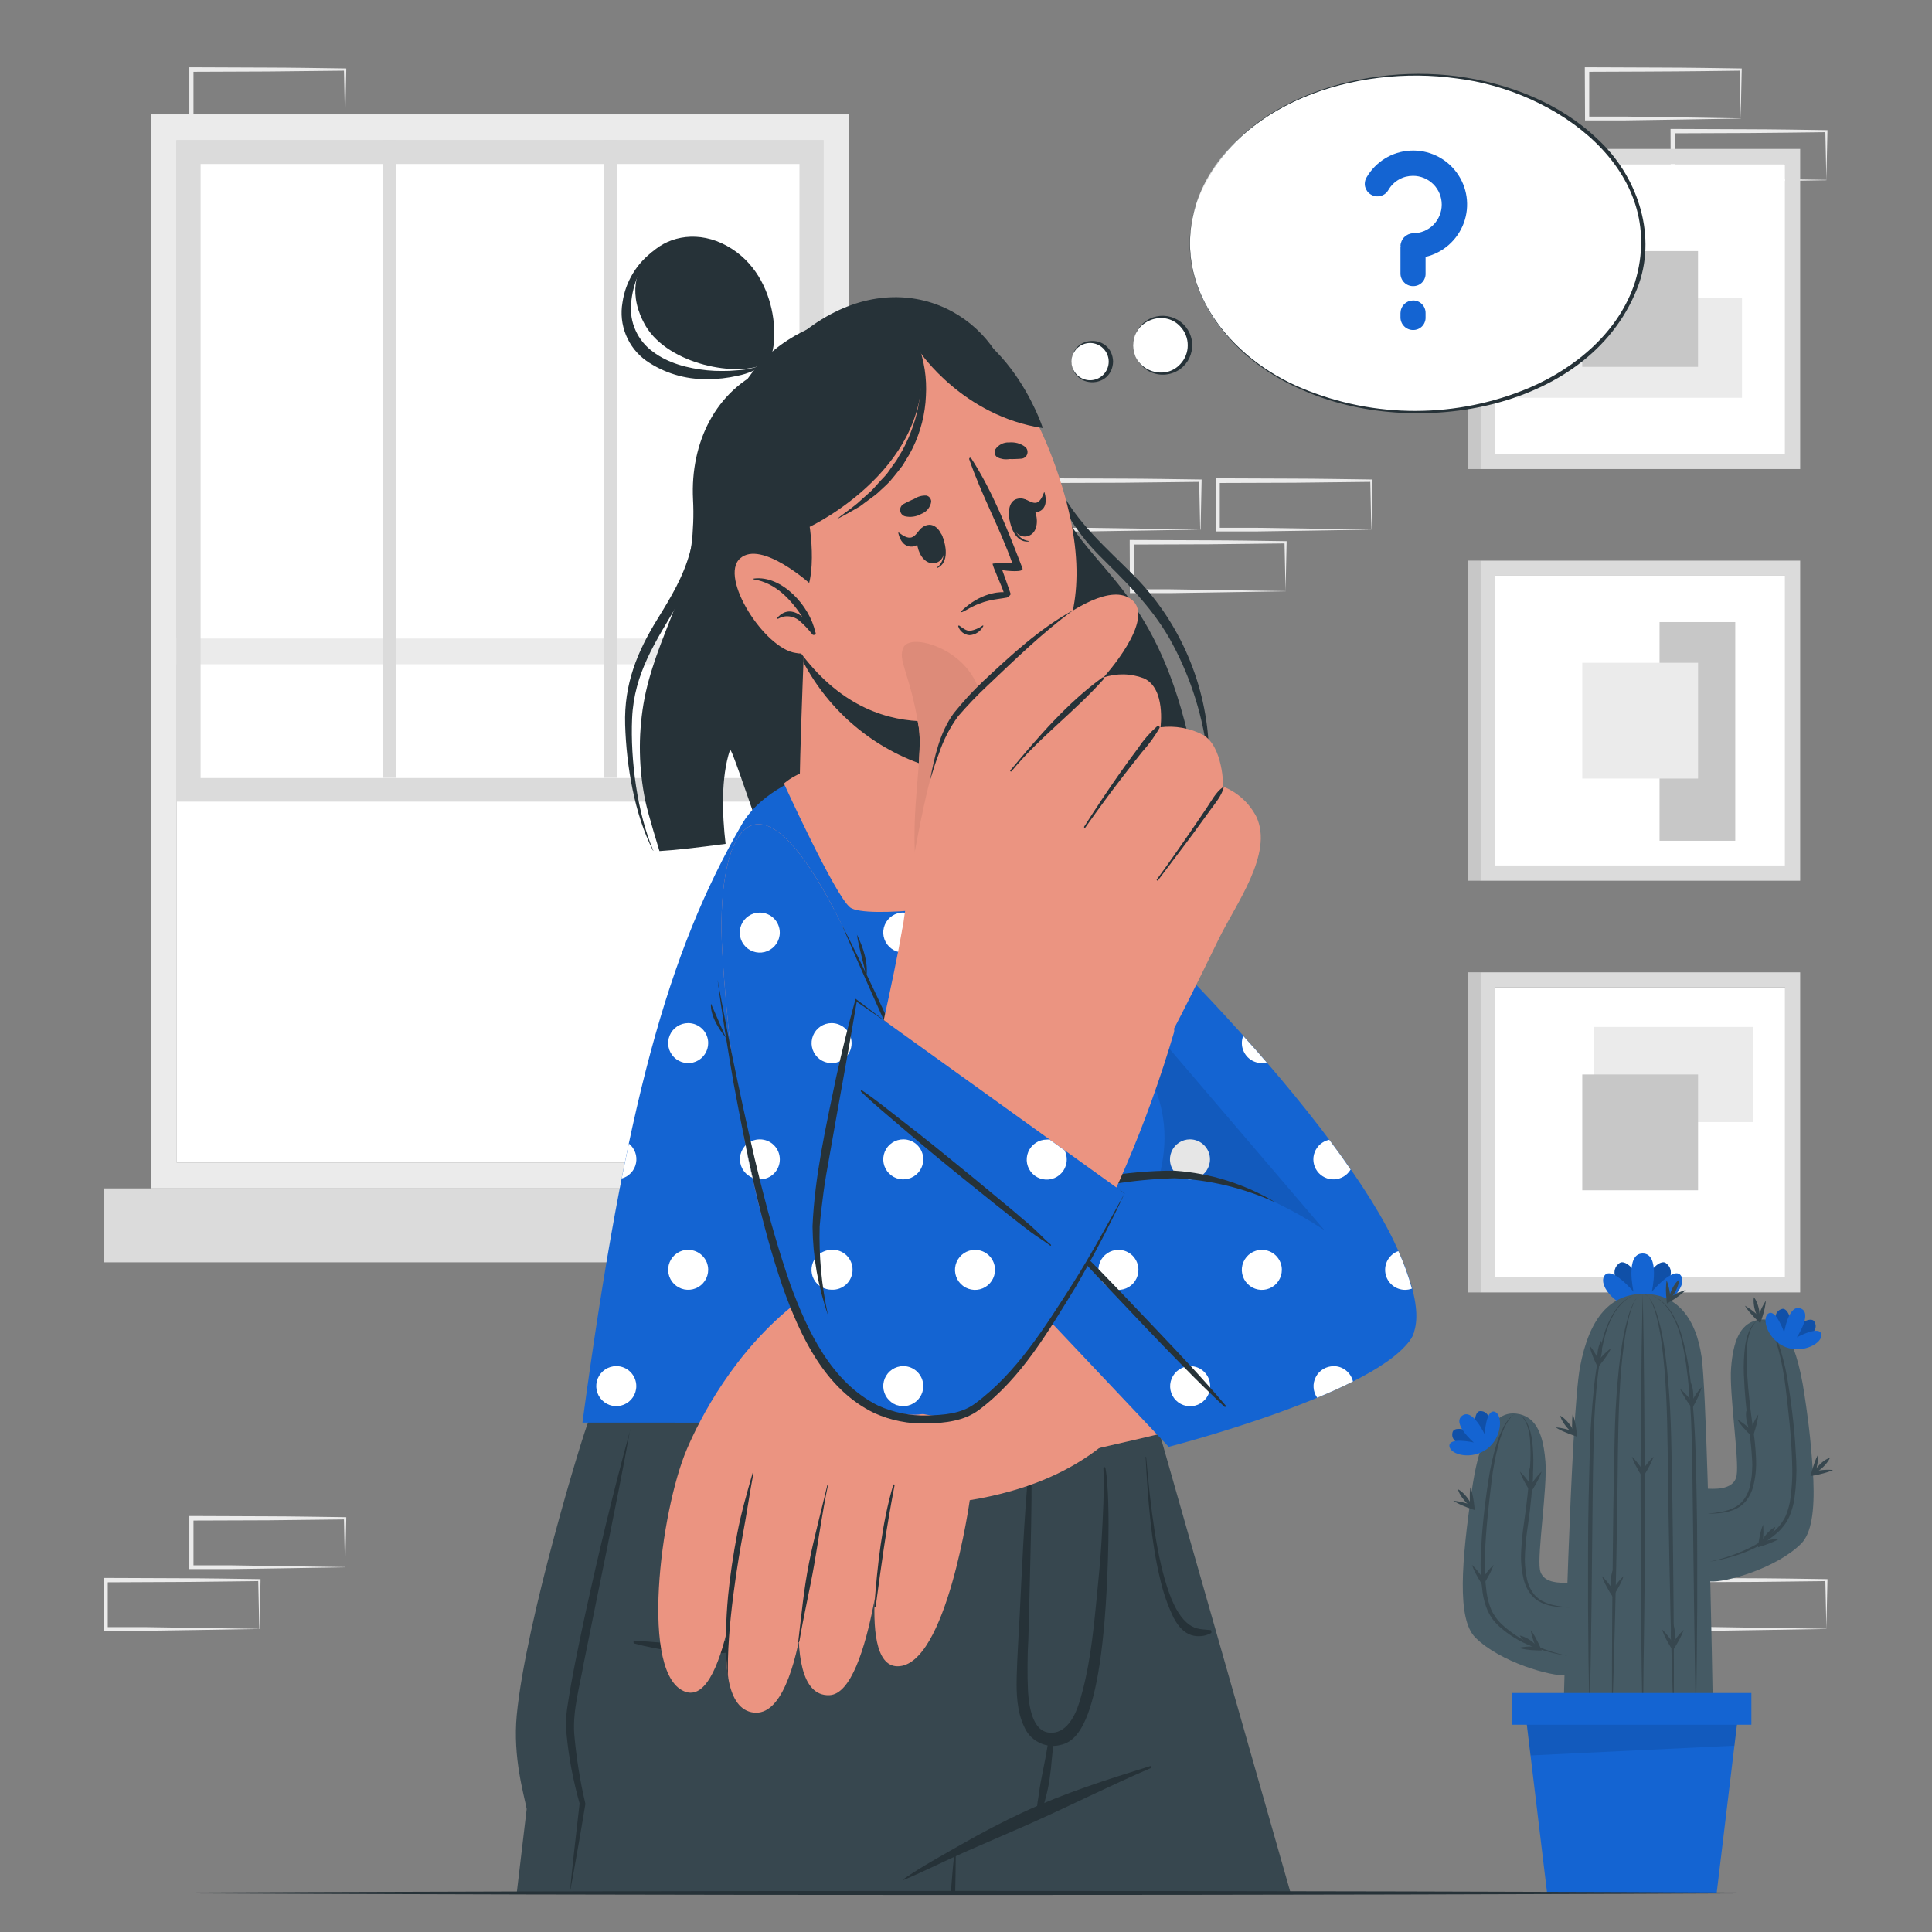 <svg xmlns="http://www.w3.org/2000/svg" viewBox="0 0 442 442" width="350" height="350"><rect x="0" y="0" width="442" height="442" fill="#808080" stroke="none"/><style>		.s0 { fill: #ebebeb } 		.s1 { fill: #ffffff } 		.s2 { fill: #dbdbdb } 		.s3 { fill: #c7c7c7 } 		.s4 { fill: #1464d2 } 		.s5 { opacity: .2;fill: #000000 } 		.s6 { fill: #455a64 } 		.s7 { fill: #37474f } 		.s8 { opacity: .1;fill: #000000 } 		.s9 { fill: #263238 } 		.s10 { fill: #eb9481 } 		.s11 { opacity: .06;fill: #000000 } 	</style><g id="freepik--background-complete--inject-50"><path class="s0" d="m78.93 358.56c-5.86 0.1-20.63 0.35-26.29 0.42h-8.87-0.45v-0.46-11.19-0.5h0.5l17.58 0.07c4.38 0 13.2 0.14 17.58 0.2h0.24v0.23l-0.24 11.19zm0 0l-0.24-11.19 0.24 0.24c-4.39 0.06-13.2 0.16-17.58 0.2l-17.58 0.06 0.5-0.5v11.19l-0.46-0.45h8.71c5.57 0.07 20.68 0.32 26.45 0.41z"></path><path class="s0" d="m135.6 239.13c-5.86 0.11-20.63 0.35-26.29 0.42h-8.87-0.44v-0.46l-0.06-11.09v-0.51h0.5l17.58 0.06c4.38 0 13.2 0.14 17.58 0.2h0.24v0.25l-0.24 11.18zm0 0l-0.24-11.13 0.24 0.23c-4.38 0.06-13.19 0.16-17.58 0.2l-17.58 0.06 0.5-0.49v11.18l-0.46-0.45h8.71c5.58 0.07 20.69 0.32 26.45 0.41z"></path><path class="s0" d="m59.32 372.67c-5.86 0.1-20.63 0.35-26.29 0.42h-8.87-0.45v-0.46-11.19-0.44h0.5l17.58 0.07c4.37 0 13.2 0.13 17.58 0.2h0.24v0.23l-0.23 11.19zm0 0l-0.24-11.19 0.24 0.24c-4.39 0.06-13.2 0.16-17.58 0.2l-17.58 0.08 0.5-0.5v11.19l-0.46-0.45h8.71c5.57 0.07 20.68 0.32 26.45 0.41z"></path><path class="s0" d="m313.72 121.16c-5.85 0.1-20.62 0.35-26.29 0.42h-8.86-0.46v-0.46-11.19-0.5h0.51l17.57 0.07c4.38 0 13.21 0.14 17.58 0.2h0.23v0.3l-0.24 11.19zm0 0l-0.23-11.16 0.23 0.24c-4.38 0.06-13.19 0.16-17.58 0.2l-17.57 0.06 0.49-0.5v11.19l-0.45-0.45h8.71c5.57 0.07 20.68 0.32 26.44 0.41z"></path><path class="s0" d="m294.11 135.27c-5.86 0.1-20.63 0.35-26.29 0.42h-8.87-0.45v-0.46l-0.05-11.19v-0.5h0.5l17.58 0.07c4.38 0 13.2 0.13 17.58 0.2h0.24v0.23l-0.24 11.19zm0 0l-0.24-11.19 0.24 0.24c-4.39 0.06-13.19 0.16-17.58 0.2l-17.58 0.06 0.5-0.5v11.19l-0.46-0.45h8.71c5.58 0.07 20.69 0.32 26.45 0.41z"></path><path class="s0" d="m274.58 121.16c-5.86 0.1-20.63 0.35-26.29 0.42h-8.87-0.42v-0.46-11.19-0.5h0.5l17.58 0.07c4.37 0 13.2 0.14 17.58 0.2h0.24v0.3l-0.23 11.19zm0 0l-0.24-11.16 0.24 0.24c-4.39 0.06-13.2 0.16-17.58 0.2l-17.58 0.06 0.5-0.5-0.05 11.19-0.45-0.45h8.71c5.57 0.07 20.68 0.32 26.45 0.42z"></path><path class="s0" d="m417.84 372.67c-5.86 0.1-20.63 0.35-26.29 0.42h-8.87-0.45v-0.46l-0.05-11.19v-0.44h0.5l17.58 0.07c4.38 0 13.2 0.13 17.58 0.2h0.24v0.23l-0.24 11.19zm0 0l-0.24-11.19 0.24 0.24c-4.39 0.06-13.19 0.16-17.58 0.2l-17.58 0.06 0.5-0.5v11.19l-0.46-0.45h8.71c5.58 0.07 20.69 0.32 26.45 0.41z"></path><path class="s0" d="m398.23 27.12c-5.86 0.1-20.63 0.35-26.29 0.42h-8.87-0.45v-0.46l-0.05-11.19v-0.5h0.5l17.58 0.07c4.38 0 13.2 0.13 17.58 0.2h0.24v0.23l-0.24 11.19zm0 0l-0.23-11.19 0.24 0.24-8.79 0.11c-5.58 0.08-20.6 0.13-26.37 0.15l0.5-0.5v11.19l-0.46-0.45h8.71c5.57 0.06 20.68 0.32 26.45 0.41z"></path><path class="s0" d="m417.84 41.23c-5.86 0.1-20.63 0.35-26.29 0.42h-8.87-0.45v-0.46l-0.05-11.19v-0.5h0.5l17.58 0.07c4.38 0 13.2 0.13 17.58 0.2h0.24v0.23l-0.24 11.19zm0 0l-0.24-11.23 0.24 0.24c-4.39 0.06-13.19 0.16-17.58 0.19l-17.58 0.07 0.5-0.5v11.19l-0.46-0.45h8.71c5.58 0.06 20.69 0.32 26.45 0.41z"></path><path class="s0" d="m78.93 27.12c-5.86 0.1-20.63 0.35-26.29 0.42h-8.87-0.45v-0.46-11.19-0.5h0.5l17.58 0.07c4.38 0 13.2 0.13 17.58 0.2h0.24v0.23l-0.24 11.19zm0 0l-0.24-11.19 0.24 0.24c-4.39 0.06-13.2 0.16-17.58 0.19l-17.58 0.07 0.5-0.5v11.19l-0.46-0.45h8.71c5.57 0.06 20.68 0.32 26.45 0.41z"></path><path fill-rule="evenodd" class="s1" d="m342.06 37.52h66.33v66.33h-66.33z"></path><path class="s2" d="m338.61 34.07v73.24h73.23v-73.24zm3.45 3.45h66.34v66.34h-66.34z"></path><path fill-rule="evenodd" class="s0" d="m398.53 68.08v22.93h-51.7v-22.93z"></path><path fill-rule="evenodd" class="s3" d="m388.47 57.44v26.49h-26.49v-26.49z"></path><path fill-rule="evenodd" class="s3" d="m338.61 107.31h-2.83v-73.24h2.83z"></path><path fill-rule="evenodd" class="s1" d="m342.06 131.71h66.33v66.33h-66.33z"></path><path fill-rule="evenodd" class="s3" d="m379.67 142.32h17.32v50.03h-17.32z"></path><path class="s2" d="m338.61 128.26v73.23h73.23v-73.23zm3.45 3.45h66.34v66.29h-66.34z"></path><path fill-rule="evenodd" class="s0" d="m361.99 151.63h26.49v26.49h-26.49z"></path><path fill-rule="evenodd" class="s3" d="m338.61 201.49h-2.83v-73.24h2.83z"></path><path fill-rule="evenodd" class="s1" d="m342.06 225.9h66.33v66.33h-66.33z"></path><path fill-rule="evenodd" class="s0" d="m364.64 234.94h36.4v21.76h-36.4z"></path><path class="s2" d="m338.61 222.45v73.23h73.23v-73.23zm3.45 3.45h66.34v66.33h-66.34z"></path><path fill-rule="evenodd" class="s3" d="m361.99 245.82h26.49v26.49h-26.49z"></path><path fill-rule="evenodd" class="s3" d="m338.61 295.68h-2.83v-73.24h2.83z"></path><path class="s0" d="m34.54 26.17v245.71h159.71v-245.71zm5.9 5.9h147.91v233.93h-147.91z"></path><path fill-rule="evenodd" class="s1" d="m40.44 32.07h147.92v233.92h-147.92z"></path><path fill-rule="evenodd" class="s0" d="m40.44 146.08h147.92v5.89h-147.92z"></path><path fill-rule="evenodd" class="s2" d="m23.7 271.88h181.41v16.91h-181.41z"></path><path class="s2" d="m188.36 183.4h-147.92v-151.34h147.92zm-142.46-5.4h137v-140.48h-137z"></path><path fill-rule="evenodd" class="s2" d="m87.65 32.06h2.95v145.89h-2.95z"></path><path fill-rule="evenodd" class="s2" d="m138.21 32.06h2.95v145.89h-2.95z"></path></g><g id="freepik--Plant--inject-50"><path class="s4" d="m375.81 299.57c0 0-9.64-7.28-5.34-10.57 1.5-1.14 4.85 2.48 5.34 6.52 0.49-4 3.84-7.66 5.34-6.52 4.3 3.29-5.34 10.57-5.34 10.57z"></path><path class="s5" d="m375.81 299.57c0 0-9.64-7.28-5.34-10.57 1.5-1.14 4.85 2.48 5.34 6.52 0.49-4 3.84-7.66 5.34-6.52 4.3 3.29-5.34 10.57-5.34 10.57z"></path><path class="s4" d="m375.81 299.57c-5.82 0-10.14-5.3-8.82-7.61 1.5-2.63 6.73 3.56 6.73 3.56 0 0-2-8.75 2.09-8.75 4.09 0 2.09 8.75 2.09 8.75 0 0 5.24-6.19 6.74-3.56 1.36 2.31-3.01 7.61-8.83 7.61z"></path><path class="s6" d="m359.36 362.06l-0.94 21.22c-3.46 0.31-15.25-3-20.9-8.65-4.25-4.25-3.14-17.44-0.78-33.78 2.36-16.34 7.07-18.23 11-17.29q0.34 0.08 0.67 0.2 0.33 0.12 0.65 0.28 0.31 0.16 0.6 0.36 0.29 0.19 0.56 0.42c2.09 1.81 3 5.21 3.34 9.59 0.47 5.81-1.89 21.06-1.26 24.67q0.05 0.34 0.18 0.66 0.13 0.32 0.32 0.6 0.19 0.29 0.44 0.52 0.25 0.24 0.55 0.41c1.79 1.11 4.65 0.79 5.57 0.79z"></path><path class="s6" d="m391.88 391.49c0 0-16.74 6.12-34.18 0 0 0 1.65-67.42 3.77-78.73 2.12-11.31 6.92-16.76 14.61-16.76q0.19 0 0.37 0.01 0.19 0 0.38 0.01 0.18 0.01 0.37 0.03 0.18 0.01 0.37 0.03c6.13 0.65 10.4 5.35 11.71 14.3 1 6.86 1.89 44.79 2.32 66.26 0.18 8.81 0.28 14.85 0.28 14.85z"></path><path class="s6" d="m412.07 353.15c-5.66 5.65-17.45 9-20.9 8.64l-0.94-21.22c1.29 0 6.44 0.63 7.07-3 0.63-3.63-1.73-18.86-1.26-24.67 0.47-5.81 1.88-9.9 5.82-10.85q0.12-0.03 0.25-0.05 0.12-0.03 0.25-0.05 0.12-0.02 0.25-0.03 0.12-0.02 0.25-0.03c3.71-0.36 7.84 2.47 10 17.45q0.37 2.4 0.68 4.8 0.32 2.4 0.57 4.81 0.25 2.42 0.43 4.83 0.19 2.42 0.32 4.84c0.28 6.97-0.42 12.15-2.79 14.53z"></path><path class="s7" d="m375.81 296q0.1 0 0.19 0.01 0.1 0.01 0.19 0.04 0.1 0.03 0.19 0.08 0.08 0.04 0.16 0.1 0.08 0.06 0.16 0.12 0.07 0.06 0.15 0.12 0.07 0.07 0.14 0.14 0.07 0.07 0.13 0.14 0.13 0.14 0.24 0.29 0.12 0.15 0.23 0.31 0.11 0.16 0.22 0.32 0.1 0.16 0.19 0.33 0.18 0.35 0.34 0.7 0.16 0.36 0.3 0.72 0.14 0.36 0.27 0.73 0.13 0.37 0.24 0.74 0.22 0.74 0.42 1.49 0.2 0.76 0.38 1.51 0.17 0.76 0.32 1.52 0.15 0.76 0.28 1.53c0.68 4.09 1.06 8.21 1.35 12.34 0.29 4.13 0.41 8.26 0.49 12.39l0.23 12.38c0.09 8.26 0.22 16.52 0.27 24.77l0.06 12.39q0.01 6.19-0.05 12.39c-0.17-4.13-0.28-8.26-0.42-12.38l-0.32-12.39c-0.2-8.25-0.32-16.51-0.48-24.76-0.16-8.25-0.1-16.52-0.49-24.75-0.21-4.12-0.51-8.23-1.09-12.31q-0.1-0.76-0.22-1.53-0.13-0.76-0.28-1.51-0.15-0.76-0.32-1.51-0.17-0.75-0.37-1.5-0.09-0.37-0.2-0.74-0.11-0.37-0.24-0.73-0.12-0.36-0.26-0.72-0.14-0.36-0.3-0.71-0.08-0.17-0.17-0.34-0.09-0.17-0.19-0.34-0.1-0.16-0.2-0.32-0.11-0.16-0.23-0.31-0.06-0.08-0.12-0.15-0.06-0.07-0.13-0.14-0.07-0.07-0.14-0.13-0.07-0.06-0.15-0.12-0.08-0.06-0.17-0.11-0.1-0.04-0.2-0.07-0.09-0.02-0.2-0.03-0.1-0.01-0.2 0z"></path><path class="s7" d="m388 392.56c-0.11-4.13-0.17-8.26-0.25-12.39l-0.18-12.39-0.31-24.78q-0.06-6.19-0.2-12.38l-0.08-3.1-0.11-3.08q-0.17-3.09-0.43-6.18-0.26-3.09-0.7-6.14-0.1-0.76-0.23-1.52-0.13-0.77-0.27-1.52-0.15-0.76-0.32-1.51-0.17-0.75-0.36-1.5-0.18-0.75-0.42-1.48-0.23-0.74-0.52-1.45-0.29-0.72-0.63-1.41-0.33-0.69-0.72-1.36-0.2-0.33-0.42-0.65-0.22-0.31-0.46-0.61-0.24-0.3-0.5-0.59-0.26-0.28-0.54-0.55-0.28-0.26-0.58-0.5-0.3-0.24-0.62-0.46-0.32-0.22-0.66-0.41-0.33-0.19-0.68-0.36 0.36 0.16 0.7 0.34 0.34 0.18 0.67 0.39 0.33 0.21 0.64 0.44 0.31 0.23 0.6 0.49 0.29 0.26 0.56 0.54 0.27 0.28 0.52 0.58 0.25 0.3 0.48 0.61 0.23 0.31 0.44 0.64 0.41 0.67 0.76 1.36 0.36 0.69 0.67 1.41 0.3 0.71 0.56 1.45 0.26 0.74 0.46 1.49 0.4 1.5 0.73 3.02 0.33 1.52 0.6 3.05 0.27 1.53 0.47 3.07 0.2 1.54 0.33 3.09 0.63 6.18 0.86 12.38 0.23 6.2 0.3 12.4 0.13 6.19 0.13 12.39v12.39l-0.11 12.39q-0.07 6.21-0.18 12.4z"></path><path class="s7" d="m375.81 296q-0.1 0-0.19 0.02-0.1 0.01-0.19 0.05-0.09 0.03-0.17 0.08-0.09 0.05-0.16 0.11-0.08 0.06-0.15 0.12-0.07 0.07-0.14 0.13-0.06 0.07-0.13 0.14-0.06 0.07-0.12 0.15-0.12 0.15-0.23 0.31-0.1 0.16-0.2 0.32-0.1 0.17-0.19 0.34-0.09 0.17-0.17 0.34-0.15 0.35-0.29 0.71-0.14 0.36-0.27 0.72-0.13 0.36-0.24 0.73-0.11 0.37-0.2 0.74-0.2 0.75-0.37 1.5-0.17 0.75-0.32 1.51-0.15 0.75-0.27 1.51-0.12 0.77-0.22 1.53c-0.58 4.08-0.89 8.19-1.09 12.31-0.4 8.23-0.37 16.49-0.49 24.75q-0.19 12.39-0.49 24.76l-0.32 12.39c-0.14 4.12-0.25 8.25-0.42 12.38q0-6.19 0-12.39l0.06-12.39c0.05-8.25 0.18-16.51 0.27-24.77l0.23-12.38c0.07-4.13 0.18-8.27 0.48-12.39 0.3-4.12 0.68-8.25 1.35-12.34q0.13-0.77 0.28-1.53 0.15-0.76 0.33-1.52 0.17-0.75 0.37-1.5 0.2-0.76 0.42-1.5 0.11-0.37 0.24-0.74 0.13-0.37 0.28-0.73 0.14-0.36 0.3-0.72 0.16-0.35 0.33-0.7 0.09-0.17 0.19-0.34 0.1-0.17 0.21-0.34 0.11-0.16 0.22-0.31 0.12-0.16 0.25-0.31 0.06-0.07 0.13-0.14 0.07-0.07 0.14-0.14 0.07-0.06 0.15-0.12 0.07-0.06 0.15-0.12 0.07-0.05 0.15-0.09 0.07-0.05 0.16-0.07 0.08-0.03 0.17-0.05 0.08-0.02 0.17-0.02z"></path><path class="s7" d="m363.67 392.56c-0.12-4.13-0.18-8.26-0.25-12.4l-0.11-12.39v-12.39q0-6.19 0.13-12.39 0.13-6.2 0.3-12.4 0.23-6.19 0.85-12.38 0.14-1.55 0.34-3.08 0.2-1.54 0.47-3.07 0.28-1.53 0.61-3.05 0.34-1.51 0.74-3.01 0.2-0.75 0.46-1.49 0.25-0.74 0.56-1.45 0.31-0.72 0.67-1.41 0.35-0.69 0.76-1.36 0.21-0.33 0.44-0.64 0.23-0.31 0.48-0.61 0.25-0.3 0.52-0.58 0.27-0.28 0.56-0.54 0.29-0.26 0.6-0.49 0.31-0.23 0.64-0.44 0.33-0.21 0.67-0.39 0.34-0.18 0.7-0.34-0.35 0.17-0.68 0.36-0.34 0.19-0.66 0.41-0.31 0.22-0.62 0.46-0.3 0.24-0.58 0.5-0.28 0.27-0.54 0.55-0.25 0.29-0.5 0.59-0.24 0.3-0.46 0.62-0.22 0.31-0.42 0.64-0.38 0.67-0.72 1.36-0.34 0.69-0.62 1.41-0.29 0.71-0.52 1.45-0.24 0.73-0.42 1.48-0.19 0.75-0.36 1.5-0.17 0.75-0.32 1.51-0.15 0.75-0.27 1.52-0.13 0.76-0.23 1.52c-0.3 2-0.52 4.09-0.7 6.14q-0.28 3.08-0.43 6.18l-0.12 3.08-0.07 3.1q-0.15 6.18-0.21 12.38l-0.26 24.78-0.18 12.39q-0.1 6.17-0.25 12.37z"></path><path class="s7" d="m375.81 394.17c-0.1-4.09-0.15-8.18-0.23-12.27l-0.13-12.28c-0.08-8.18-0.07-16.36-0.11-24.54q-0.06-12.27 0.11-24.55l0.13-12.27c0.08-4.09 0.13-8.18 0.23-12.28 0.11 4.1 0.16 8.19 0.23 12.28l0.13 12.27c0.08 8.18 0.08 16.37 0.11 24.55q0.05 12.27-0.11 24.54l-0.17 12.28q-0.01 6.14-0.19 12.27z"></path><path class="s7" d="m347.73 323.57q0.16 0.13 0.31 0.27 0.15 0.13 0.29 0.28 0.14 0.15 0.28 0.3 0.13 0.16 0.25 0.32 0.12 0.17 0.23 0.34 0.11 0.17 0.21 0.35 0.1 0.18 0.18 0.37 0.09 0.18 0.17 0.37 0.15 0.38 0.28 0.77 0.12 0.39 0.23 0.79 0.1 0.39 0.18 0.79 0.08 0.4 0.14 0.81 0.11 0.81 0.18 1.62 0.07 0.81 0.1 1.62 0.04 0.82 0.04 1.63 0 0.82-0.03 1.63-0.06 1.62-0.17 3.24-0.1 1.62-0.25 3.24-0.15 1.61-0.34 3.22-0.19 1.61-0.43 3.22-0.13 0.79-0.23 1.59-0.11 0.8-0.19 1.6-0.09 0.8-0.15 1.6-0.07 0.8-0.11 1.6-0.05 0.79-0.05 1.58 0 0.8 0.06 1.59 0.06 0.79 0.17 1.57 0.12 0.79 0.29 1.56 0.09 0.38 0.21 0.75 0.13 0.37 0.28 0.73 0.16 0.35 0.35 0.7 0.19 0.34 0.41 0.66 0.11 0.16 0.22 0.31 0.12 0.15 0.24 0.3 0.13 0.14 0.26 0.28 0.14 0.13 0.28 0.26 0.15 0.13 0.3 0.25 0.15 0.12 0.31 0.23 0.16 0.12 0.33 0.22 0.17 0.1 0.34 0.19 0.35 0.18 0.72 0.33 0.37 0.16 0.74 0.28 0.38 0.13 0.76 0.22 0.39 0.1 0.78 0.17c1 0.2 2.12 0.33 3.2 0.44q-0.41 0-0.81-0.01-0.41-0.01-0.81-0.04-0.41-0.02-0.81-0.06-0.41-0.04-0.81-0.09-0.41-0.05-0.81-0.13-0.41-0.07-0.8-0.18-0.4-0.11-0.79-0.25-0.38-0.14-0.76-0.31-0.38-0.18-0.74-0.4-0.36-0.22-0.69-0.48-0.32-0.27-0.61-0.57-0.3-0.3-0.55-0.64-0.25-0.34-0.47-0.7-0.22-0.35-0.4-0.73-0.18-0.38-0.33-0.77-0.15-0.4-0.26-0.8-0.2-0.8-0.35-1.61-0.14-0.81-0.22-1.64-0.08-0.82-0.1-1.64-0.02-0.83 0.02-1.65 0.04-0.81 0.1-1.63 0.05-0.81 0.13-1.62 0.08-0.81 0.18-1.62 0.1-0.8 0.22-1.61 0.47-3.19 0.82-6.4 0.38-3.2 0.58-6.42 0.06-0.8 0.09-1.6 0.03-0.8 0.03-1.61 0-0.8-0.03-1.6-0.03-0.8-0.09-1.6-0.03-0.4-0.08-0.79-0.06-0.4-0.13-0.79-0.08-0.39-0.18-0.78-0.1-0.39-0.22-0.77-0.13-0.38-0.3-0.73-0.17-0.36-0.38-0.7-0.22-0.33-0.47-0.64-0.25-0.31-0.54-0.58z"></path><path class="s7" d="m347 323.37q-0.13 0.03-0.25 0.08-0.13 0.04-0.24 0.11-0.12 0.06-0.23 0.13-0.1 0.08-0.2 0.17-0.1 0.09-0.19 0.18-0.1 0.09-0.19 0.19-0.09 0.09-0.17 0.19-0.09 0.1-0.17 0.21-0.16 0.21-0.31 0.43-0.15 0.22-0.29 0.45-0.14 0.22-0.26 0.46-0.13 0.23-0.24 0.47-0.23 0.48-0.43 0.97-0.2 0.5-0.38 1-0.18 0.5-0.34 1.01-0.16 0.5-0.29 1.02-0.27 1.03-0.5 2.07-0.24 1.03-0.43 2.08-0.2 1.04-0.36 2.09-0.16 1.05-0.28 2.11c-0.68 5.64-1.34 11.3-1.52 17q-0.05 1.06-0.05 2.11 0 1.06 0.05 2.12 0.04 1.05 0.13 2.11 0.09 1.05 0.23 2.1 0.07 0.51 0.17 1.02 0.1 0.51 0.23 1.01 0.13 0.51 0.3 1 0.16 0.49 0.36 0.97 0.21 0.47 0.47 0.91 0.26 0.45 0.56 0.87 0.29 0.42 0.63 0.81 0.34 0.39 0.71 0.74 0.77 0.72 1.6 1.37 0.82 0.65 1.7 1.23 0.88 0.58 1.81 1.08 0.92 0.5 1.89 0.92 0.97 0.44 1.96 0.82 1 0.39 2.01 0.72 1.01 0.33 2.04 0.61 1.03 0.27 2.07 0.49-1.06-0.15-2.11-0.37-1.05-0.21-2.09-0.49-1.04-0.28-2.06-0.61-1.01-0.34-2.01-0.74-1.01-0.39-1.98-0.87-0.97-0.48-1.89-1.05-0.93-0.56-1.8-1.21-0.86-0.65-1.67-1.37-0.41-0.37-0.78-0.78-0.38-0.41-0.71-0.85-0.33-0.45-0.61-0.92-0.28-0.48-0.52-0.98-0.22-0.5-0.4-1.02-0.18-0.52-0.33-1.05-0.15-0.52-0.26-1.06-0.11-0.54-0.19-1.08-0.15-1.07-0.25-2.14-0.1-1.07-0.15-2.15-0.06-1.08-0.06-2.16 0-1.07 0.04-2.15 0.1-2.14 0.25-4.27 0.16-2.13 0.38-4.25 0.22-2.13 0.5-4.25 0.27-2.12 0.61-4.23 0.15-1.06 0.34-2.12 0.2-1.06 0.43-2.11 0.23-1.04 0.5-2.08 0.28-1.04 0.59-2.07 0.16-0.52 0.34-1.03 0.19-0.51 0.39-1.01 0.21-0.5 0.44-0.99 0.23-0.49 0.48-0.97 0.13-0.24 0.27-0.47 0.14-0.23 0.29-0.45 0.15-0.23 0.31-0.44 0.17-0.21 0.34-0.42 0.09-0.1 0.18-0.2 0.1-0.09 0.2-0.18 0.1-0.1 0.2-0.18 0.1-0.09 0.21-0.17 0.1-0.09 0.22-0.17 0.11-0.08 0.24-0.14 0.12-0.06 0.25-0.11 0.13-0.04 0.27-0.07z"></path><path class="s7" d="m402 302.07q-0.29 0.28-0.54 0.59-0.25 0.32-0.46 0.66-0.22 0.34-0.38 0.7-0.17 0.37-0.3 0.75-0.12 0.38-0.22 0.77-0.1 0.39-0.18 0.78-0.07 0.39-0.13 0.79-0.05 0.39-0.08 0.79-0.06 0.8-0.09 1.6-0.03 0.8-0.03 1.61 0 0.8 0.03 1.6 0.03 0.8 0.09 1.6 0.2 3.21 0.57 6.42 0.36 3.21 0.82 6.4 0.12 0.8 0.23 1.61 0.1 0.81 0.18 1.62 0.08 0.81 0.14 1.62 0.05 0.82 0.09 1.63 0.04 0.82 0.02 1.65-0.02 0.82-0.1 1.65-0.08 0.82-0.23 1.63-0.14 0.81-0.35 1.61-0.11 0.4-0.26 0.8-0.14 0.39-0.33 0.77-0.18 0.37-0.39 0.73-0.22 0.36-0.47 0.7-0.13 0.17-0.26 0.33-0.14 0.16-0.29 0.31-0.14 0.15-0.3 0.3-0.16 0.14-0.32 0.27-0.16 0.13-0.33 0.25-0.18 0.12-0.35 0.23-0.18 0.11-0.37 0.21-0.18 0.1-0.37 0.19-0.38 0.17-0.76 0.31-0.39 0.14-0.79 0.25-0.39 0.11-0.8 0.18-0.4 0.08-0.81 0.13-0.4 0.05-0.81 0.09-0.4 0.04-0.81 0.06-0.4 0.03-0.81 0.04-0.4 0.01-0.81 0.01c1.07-0.11 2.15-0.24 3.2-0.44q0.39-0.07 0.78-0.17 0.38-0.1 0.76-0.22 0.37-0.13 0.74-0.28 0.37-0.15 0.72-0.33 0.17-0.09 0.34-0.19 0.17-0.1 0.33-0.22 0.16-0.11 0.31-0.23 0.15-0.12 0.3-0.25 0.14-0.13 0.28-0.26 0.13-0.14 0.26-0.28 0.12-0.15 0.24-0.3 0.11-0.15 0.22-0.31 0.22-0.32 0.41-0.66 0.18-0.35 0.34-0.7 0.16-0.36 0.28-0.73 0.12-0.37 0.21-0.75 0.17-0.77 0.29-1.56 0.12-0.78 0.17-1.57 0.06-0.79 0.07-1.59 0-0.79-0.06-1.58-0.04-0.8-0.11-1.6-0.06-0.8-0.14-1.6-0.09-0.8-0.19-1.6-0.11-0.8-0.23-1.59-0.24-1.61-0.43-3.22-0.19-1.61-0.34-3.22-0.15-1.62-0.26-3.24-0.11-1.62-0.17-3.24-0.03-0.81-0.03-1.63 0-0.81 0.04-1.63 0.04-0.81 0.11-1.62 0.07-0.81 0.17-1.62 0.06-0.41 0.14-0.81 0.08-0.4 0.19-0.79 0.1-0.4 0.23-0.79 0.13-0.39 0.28-0.77 0.08-0.19 0.17-0.37 0.08-0.19 0.18-0.37 0.1-0.18 0.21-0.35 0.11-0.17 0.23-0.34 0.12-0.17 0.25-0.33 0.13-0.16 0.27-0.31 0.14-0.16 0.29-0.3 0.15-0.14 0.31-0.28z"></path><path class="s7" d="m402.7 301.88q0.14 0.02 0.27 0.06 0.13 0.04 0.26 0.09 0.13 0.06 0.24 0.13 0.12 0.07 0.23 0.16 0.11 0.08 0.21 0.17 0.1 0.08 0.2 0.18 0.1 0.09 0.2 0.18 0.09 0.1 0.18 0.2 0.17 0.21 0.34 0.42 0.16 0.22 0.31 0.44 0.15 0.22 0.29 0.45 0.14 0.23 0.27 0.47 0.25 0.48 0.48 0.97 0.23 0.49 0.44 0.99 0.21 0.5 0.39 1.01 0.18 0.51 0.34 1.03 0.31 1.03 0.58 2.07 0.27 1.04 0.51 2.08 0.23 1.05 0.42 2.11 0.19 1.06 0.34 2.12 0.34 2.11 0.61 4.23 0.28 2.12 0.5 4.25 0.22 2.12 0.38 4.25 0.15 2.13 0.25 4.27 0.05 1.08 0.05 2.15-0.01 1.08-0.06 2.16-0.05 1.08-0.15 2.15-0.1 1.07-0.25 2.14-0.08 0.54-0.19 1.08-0.12 0.54-0.27 1.06-0.15 0.53-0.33 1.05-0.18 0.52-0.4 1.02-0.23 0.5-0.52 0.98-0.28 0.47-0.61 0.92-0.33 0.44-0.7 0.85-0.37 0.41-0.78 0.78-0.81 0.72-1.68 1.37-0.87 0.65-1.79 1.21-0.93 0.57-1.9 1.05-0.97 0.48-1.98 0.87-1 0.4-2.01 0.74-1.02 0.33-2.05 0.61-1.04 0.28-2.09 0.49-1.05 0.22-2.11 0.37 1.04-0.22 2.07-0.49 1.03-0.28 2.04-0.61 1.01-0.33 2.01-0.72 0.99-0.38 1.96-0.82 0.97-0.42 1.89-0.92 0.93-0.5 1.81-1.08 0.88-0.57 1.71-1.23 0.82-0.65 1.59-1.37 0.37-0.35 0.71-0.74 0.34-0.39 0.64-0.81 0.3-0.42 0.56-0.87 0.26-0.44 0.47-0.91 0.2-0.48 0.36-0.97 0.16-0.49 0.29-1 0.14-0.5 0.24-1.01 0.09-0.51 0.16-1.02 0.14-1.05 0.23-2.1 0.1-1.06 0.14-2.11 0.05-1.06 0.04-2.12 0-1.05-0.05-2.11c-0.17-5.67-0.83-11.33-1.51-17q-0.13-1.06-0.29-2.11-0.16-1.05-0.36-2.09-0.19-1.05-0.42-2.08-0.23-1.04-0.5-2.07-0.13-0.52-0.29-1.02-0.16-0.51-0.34-1.01-0.18-0.5-0.38-1-0.2-0.49-0.43-0.97-0.11-0.24-0.24-0.47-0.12-0.24-0.26-0.46-0.14-0.23-0.29-0.45-0.15-0.22-0.31-0.43-0.08-0.1-0.17-0.21-0.08-0.1-0.17-0.19-0.09-0.1-0.19-0.19-0.09-0.09-0.19-0.18-0.1-0.08-0.21-0.15-0.12-0.07-0.24-0.13-0.12-0.06-0.24-0.1-0.13-0.04-0.26-0.06z"></path><path class="s7" d="m363.67 307.85q0.18 0.22 0.36 0.45 0.17 0.24 0.34 0.47 0.16 0.24 0.32 0.49 0.15 0.24 0.3 0.49 0.3 0.5 0.57 1 0.28 0.5 0.52 1l-0.78-0.1q0.36-0.44 0.75-0.86 0.38-0.43 0.79-0.83 0.2-0.21 0.41-0.41 0.21-0.2 0.43-0.39 0.22-0.19 0.44-0.37 0.23-0.19 0.46-0.36-0.12 0.26-0.26 0.52-0.14 0.26-0.28 0.51-0.15 0.25-0.31 0.49-0.16 0.24-0.33 0.48-0.32 0.47-0.67 0.93-0.35 0.46-0.71 0.89l-0.47 0.57-0.32-0.66q-0.24-0.53-0.47-1c-0.15-0.31-0.3-0.71-0.43-1.07q-0.11-0.27-0.2-0.55-0.09-0.28-0.18-0.56-0.08-0.28-0.15-0.56-0.07-0.28-0.13-0.57z"></path><path class="s7" d="m366.3 306.75q0.05 0.16 0.08 0.33 0.04 0.17 0.06 0.34 0.03 0.17 0.04 0.34 0.02 0.17 0.02 0.34 0.01 0.17 0.01 0.33 0 0.17-0.01 0.33 0 0.17-0.02 0.33-0.01 0.17-0.03 0.33-0.02 0.16-0.05 0.33-0.03 0.16-0.06 0.32-0.03 0.16-0.07 0.32-0.04 0.16-0.08 0.32-0.05 0.17-0.1 0.33-0.06 0.16-0.12 0.32-0.07 0.16-0.15 0.31-0.07 0.15-0.16 0.3-0.05-0.16-0.08-0.33-0.04-0.17-0.07-0.34-0.02-0.17-0.04-0.34-0.02-0.17-0.02-0.34-0.01-0.17 0-0.33 0-0.17 0-0.33 0.01-0.17 0.03-0.33 0.01-0.17 0.03-0.33 0.02-0.16 0.05-0.33 0.02-0.16 0.05-0.32 0.04-0.16 0.08-0.32 0.03-0.16 0.08-0.32 0.05-0.17 0.1-0.33 0.06-0.16 0.13-0.32 0.06-0.15 0.14-0.31 0.07-0.15 0.16-0.3z"></path><path class="s7" d="m380.25 372.79q0.21 0.2 0.41 0.41 0.2 0.21 0.39 0.42 0.19 0.22 0.37 0.45 0.19 0.22 0.36 0.45 0.35 0.46 0.68 0.92l0.64 1h-0.79q0.3-0.48 0.64-0.94 0.33-0.47 0.69-0.92 0.18-0.23 0.36-0.45 0.19-0.23 0.39-0.44 0.19-0.22 0.39-0.42 0.21-0.21 0.42-0.41-0.1 0.27-0.21 0.54-0.1 0.27-0.22 0.54-0.12 0.26-0.25 0.52-0.12 0.26-0.26 0.52c-0.17 0.35-0.38 0.67-0.56 1q-0.29 0.49-0.6 1l-0.4 0.62-0.4-0.63q-0.3-0.48-0.59-1c-0.19-0.35-0.38-0.66-0.55-1q-0.14-0.26-0.26-0.53-0.13-0.27-0.24-0.54-0.11-0.27-0.22-0.55-0.1-0.28-0.19-0.56z"></path><path class="s7" d="m382.73 371.39q0.07 0.16 0.12 0.32 0.06 0.16 0.1 0.33 0.05 0.16 0.08 0.33 0.04 0.17 0.06 0.34 0.03 0.16 0.04 0.33 0.02 0.16 0.04 0.32 0.01 0.17 0.01 0.33 0.01 0.17 0.01 0.33 0 0.17-0.01 0.33-0.01 0.17-0.02 0.33-0.02 0.17-0.04 0.33-0.02 0.17-0.04 0.33-0.03 0.17-0.06 0.34-0.04 0.16-0.09 0.33-0.05 0.16-0.1 0.32-0.06 0.16-0.13 0.32-0.07-0.16-0.12-0.32-0.06-0.16-0.1-0.33-0.05-0.16-0.08-0.33-0.04-0.17-0.06-0.34-0.03-0.16-0.04-0.33-0.02-0.16-0.04-0.32-0.01-0.17-0.01-0.33-0.01-0.17-0.01-0.33 0-0.17 0.01-0.33 0.01-0.17 0.02-0.33 0.02-0.17 0.04-0.33 0.02-0.17 0.04-0.33 0.03-0.17 0.06-0.34 0.04-0.16 0.09-0.33 0.05-0.16 0.1-0.32 0.06-0.16 0.13-0.32z"></path><path class="s7" d="m381.29 292.9q0.1 0.27 0.19 0.55 0.09 0.27 0.17 0.55 0.07 0.28 0.14 0.56 0.07 0.29 0.12 0.57 0.11 0.57 0.2 1.13 0.1 0.57 0.15 1.13l-0.71-0.35q0.49-0.29 1-0.56 0.51-0.28 1-0.52 0.26-0.13 0.53-0.25 0.26-0.12 0.53-0.22 0.27-0.11 0.55-0.21 0.27-0.1 0.55-0.18-0.21 0.2-0.42 0.4-0.22 0.19-0.44 0.38-0.22 0.19-0.45 0.36-0.23 0.18-0.47 0.35-0.47 0.33-0.94 0.65l-1 0.61-0.64 0.38-0.07-0.73c0-0.38-0.08-0.76-0.1-1.14q-0.04-0.58-0.05-1.15 0-0.29 0.01-0.58 0.01-0.29 0.03-0.58 0.02-0.29 0.05-0.58 0.03-0.28 0.07-0.57z"></path><path class="s7" d="m384.14 292.74q-0.01 0.17-0.03 0.34-0.02 0.17-0.06 0.34-0.03 0.17-0.07 0.33-0.05 0.17-0.1 0.33-0.1 0.31-0.22 0.62-0.12 0.31-0.27 0.6-0.15 0.3-0.32 0.58-0.17 0.28-0.36 0.55-0.1 0.14-0.2 0.27-0.11 0.13-0.22 0.26-0.12 0.13-0.24 0.24-0.12 0.12-0.25 0.23 0.01-0.17 0.03-0.34 0.02-0.17 0.05-0.34 0.03-0.17 0.07-0.33 0.05-0.17 0.1-0.33 0.1-0.31 0.22-0.62 0.12-0.31 0.27-0.6 0.15-0.3 0.32-0.58 0.17-0.28 0.36-0.55 0.1-0.14 0.2-0.27 0.11-0.14 0.23-0.26 0.11-0.13 0.24-0.24 0.12-0.12 0.25-0.23z"></path><path class="s7" d="m416 332.63q-0.01 0.29-0.02 0.58-0.02 0.29-0.05 0.57-0.03 0.29-0.06 0.58-0.04 0.28-0.09 0.57-0.1 0.57-0.21 1.13-0.12 0.56-0.26 1.11l-0.54-0.58 1.13-0.17c0.38 0 0.76-0.1 1.14-0.12q0.29-0.02 0.58-0.04 0.29-0.01 0.58-0.01 0.29 0 0.58 0.01 0.29 0.02 0.58 0.04-0.27 0.12-0.54 0.22-0.26 0.11-0.54 0.21-0.27 0.09-0.55 0.17-0.28 0.09-0.56 0.16c-0.37 0.11-0.75 0.18-1.12 0.28l-1.12 0.22-0.73 0.13 0.19-0.71q0.14-0.56 0.32-1.1 0.17-0.55 0.36-1.09 0.09-0.28 0.2-0.55 0.11-0.28 0.22-0.55 0.12-0.27 0.25-0.53 0.12-0.27 0.26-0.53z"></path><path class="s7" d="m418.67 333.49q-0.07 0.16-0.15 0.31-0.08 0.15-0.17 0.29-0.09 0.15-0.19 0.29-0.09 0.14-0.2 0.27-0.1 0.13-0.21 0.26-0.11 0.13-0.22 0.26-0.11 0.12-0.23 0.24-0.12 0.12-0.24 0.24-0.12 0.11-0.24 0.22-0.12 0.11-0.24 0.21-0.13 0.1-0.26 0.2-0.13 0.1-0.26 0.19-0.14 0.1-0.29 0.18-0.15 0.09-0.3 0.17-0.15 0.07-0.31 0.14-0.16 0.07-0.32 0.13 0.07-0.16 0.15-0.31 0.08-0.15 0.17-0.3 0.09-0.15 0.18-0.29 0.1-0.14 0.21-0.27 0.1-0.13 0.21-0.26 0.11-0.13 0.22-0.26 0.11-0.12 0.23-0.24 0.12-0.12 0.24-0.24 0.12-0.11 0.24-0.22 0.12-0.11 0.24-0.21 0.13-0.1 0.26-0.2 0.13-0.1 0.26-0.19 0.14-0.1 0.29-0.18 0.15-0.09 0.3-0.16 0.15-0.08 0.31-0.15 0.16-0.06 0.32-0.12z"></path><path class="s7" d="m397.45 324.74q0.25 0.14 0.5 0.3 0.24 0.15 0.48 0.32 0.24 0.16 0.47 0.33 0.24 0.18 0.46 0.36 0.45 0.36 0.88 0.73 0.43 0.37 0.85 0.77l-0.77 0.19q0.18-0.54 0.39-1.07 0.21-0.53 0.45-1.06 0.12-0.26 0.24-0.52 0.13-0.25 0.27-0.5 0.14-0.25 0.29-0.5 0.14-0.24 0.3-0.48-0.03 0.29-0.07 0.58-0.04 0.28-0.09 0.57-0.05 0.28-0.11 0.57-0.06 0.28-0.13 0.56-0.14 0.56-0.3 1.11-0.16 0.55-0.35 1.09l-0.24 0.7-0.53-0.51-0.81-0.81q-0.4-0.41-0.78-0.85-0.19-0.22-0.38-0.45-0.18-0.23-0.36-0.46-0.17-0.24-0.34-0.48-0.16-0.24-0.32-0.49z"></path><path class="s7" d="m399.52 322.78q0.1 0.14 0.19 0.28 0.1 0.15 0.18 0.3 0.08 0.14 0.16 0.3 0.07 0.15 0.14 0.31 0.13 0.31 0.23 0.62 0.1 0.31 0.18 0.64 0.08 0.32 0.13 0.64 0.05 0.33 0.08 0.66 0.02 0.17 0.02 0.34 0.01 0.17 0 0.34-0.01 0.17-0.02 0.34-0.02 0.17-0.05 0.34-0.1-0.14-0.19-0.28-0.1-0.15-0.18-0.29-0.09-0.15-0.16-0.31-0.07-0.15-0.14-0.31-0.06-0.15-0.12-0.31-0.06-0.15-0.11-0.31-0.05-0.15-0.09-0.31-0.05-0.16-0.09-0.32-0.04-0.16-0.07-0.32-0.03-0.16-0.06-0.33-0.02-0.16-0.04-0.32-0.03-0.17-0.04-0.33-0.02-0.17-0.02-0.34-0.01-0.17 0-0.35 0.01-0.17 0.02-0.34 0.02-0.17 0.05-0.34z"></path><path class="s7" d="m399.19 298.72q0.25 0.14 0.49 0.29 0.25 0.16 0.49 0.32 0.24 0.16 0.47 0.32 0.23 0.17 0.46 0.35c0.3 0.23 0.58 0.49 0.88 0.73q0.44 0.37 0.85 0.77l-0.78 0.19q0.19-0.54 0.4-1.07 0.2-0.53 0.45-1.06 0.12-0.26 0.25-0.52 0.12-0.25 0.26-0.5 0.14-0.25 0.29-0.5 0.14-0.24 0.3-0.48-0.03 0.29-0.07 0.58-0.04 0.28-0.09 0.57-0.05 0.28-0.11 0.57-0.06 0.28-0.13 0.56-0.14 0.56-0.3 1.11-0.16 0.55-0.35 1.09l-0.24 0.7-0.53-0.51q-0.42-0.4-0.82-0.81-0.4-0.41-0.77-0.85-0.19-0.22-0.38-0.44-0.18-0.22-0.36-0.45-0.18-0.24-0.34-0.48-0.17-0.23-0.32-0.48z"></path><path class="s7" d="m401.26 296.77q0.1 0.14 0.19 0.28 0.1 0.15 0.18 0.29 0.09 0.15 0.16 0.31 0.07 0.15 0.14 0.31 0.06 0.15 0.12 0.31 0.06 0.15 0.11 0.31 0.05 0.15 0.09 0.31 0.05 0.16 0.09 0.32 0.04 0.16 0.07 0.32 0.03 0.16 0.06 0.33 0.02 0.16 0.04 0.32 0.03 0.17 0.04 0.33 0.02 0.17 0.02 0.34 0.01 0.17 0 0.35-0.01 0.17-0.02 0.34-0.02 0.17-0.05 0.34-0.1-0.14-0.2-0.28-0.09-0.14-0.17-0.29-0.09-0.15-0.16-0.31-0.08-0.15-0.14-0.31-0.06-0.15-0.12-0.31-0.06-0.15-0.11-0.31-0.05-0.16-0.1-0.32-0.04-0.16-0.08-0.32-0.04-0.16-0.07-0.32-0.03-0.16-0.06-0.33-0.02-0.16-0.04-0.32-0.03-0.17-0.04-0.33-0.02-0.17-0.02-0.34-0.01-0.17 0-0.34 0.01-0.17 0.02-0.34 0.02-0.17 0.05-0.34z"></path><path class="s7" d="m384.36 317.74q0.22 0.19 0.44 0.38 0.21 0.19 0.42 0.4 0.21 0.2 0.4 0.41 0.2 0.21 0.39 0.43 0.38 0.43 0.74 0.87 0.36 0.44 0.71 0.9l-0.79 0.06q0.27-0.51 0.57-1 0.3-0.48 0.62-1 0.16-0.24 0.33-0.48 0.17-0.23 0.35-0.46 0.18-0.23 0.37-0.45 0.19-0.23 0.39-0.44-0.08 0.28-0.16 0.56-0.09 0.27-0.19 0.55-0.1 0.27-0.21 0.54-0.11 0.27-0.23 0.53-0.24 0.54-0.49 1c-0.16 0.31-0.35 0.68-0.53 1l-0.36 0.65-0.43-0.6q-0.34-0.45-0.66-0.93c-0.21-0.32-0.43-0.63-0.62-1q-0.15-0.23-0.29-0.46-0.15-0.24-0.28-0.48-0.13-0.24-0.26-0.48-0.12-0.25-0.23-0.5z"></path><path class="s7" d="m386.73 316.17q0.08 0.15 0.15 0.31 0.07 0.15 0.12 0.31 0.06 0.16 0.11 0.33 0.04 0.16 0.08 0.33 0.04 0.16 0.07 0.32 0.03 0.17 0.05 0.33 0.02 0.17 0.04 0.33 0.02 0.16 0.03 0.33 0.01 0.16 0.02 0.33 0.01 0.16 0.01 0.33 0 0.17-0.01 0.33-0.01 0.17-0.02 0.33-0.01 0.17-0.04 0.34-0.02 0.17-0.05 0.33-0.04 0.17-0.09 0.34-0.04 0.16-0.1 0.32-0.08-0.15-0.15-0.31-0.07-0.15-0.12-0.31-0.06-0.16-0.11-0.33-0.04-0.16-0.08-0.33-0.04-0.16-0.07-0.32-0.03-0.17-0.05-0.33-0.02-0.16-0.04-0.33-0.01-0.16-0.02-0.33-0.01-0.16-0.02-0.33-0.01-0.16-0.01-0.33 0-0.17 0.01-0.33 0.01-0.17 0.02-0.33 0.01-0.17 0.04-0.34 0.02-0.17 0.06-0.33 0.03-0.17 0.07-0.33 0.05-0.17 0.1-0.33z"></path><path class="s7" d="m355.89 326.55q0.29 0.02 0.58 0.06 0.29 0.04 0.57 0.08 0.29 0.05 0.57 0.11 0.29 0.06 0.57 0.13 0.56 0.13 1.1 0.29 0.54 0.16 1.1 0.34l-0.62 0.5q-0.06-0.57-0.09-1.14c0-0.39-0.05-0.77 0-1.15q-0.01-0.29 0-0.58 0-0.29 0.02-0.58 0.01-0.29 0.04-0.58 0.03-0.28 0.07-0.57 0.1 0.27 0.18 0.55 0.09 0.27 0.16 0.55 0.08 0.28 0.14 0.56 0.07 0.29 0.12 0.57 0.11 0.57 0.19 1.13 0.08 0.56 0.15 1.14l0.07 0.73-0.69-0.24-1.08-0.39q-0.53-0.2-1.06-0.44-0.27-0.11-0.54-0.23-0.27-0.13-0.53-0.26-0.26-0.13-0.52-0.28-0.25-0.14-0.5-0.3z"></path><path class="s7" d="m356.94 323.9q0.15 0.08 0.3 0.17 0.14 0.09 0.28 0.19 0.14 0.1 0.27 0.21 0.14 0.11 0.26 0.23 0.12 0.12 0.24 0.24 0.12 0.12 0.23 0.24 0.11 0.13 0.22 0.26 0.11 0.13 0.21 0.26 0.11 0.13 0.21 0.26 0.1 0.13 0.19 0.27 0.09 0.13 0.18 0.28 0.09 0.14 0.17 0.28 0.09 0.15 0.16 0.3 0.08 0.16 0.14 0.31 0.07 0.16 0.13 0.32 0.05 0.16 0.1 0.33-0.15-0.08-0.3-0.17-0.14-0.09-0.28-0.19-0.14-0.1-0.27-0.21-0.14-0.11-0.26-0.23-0.12-0.12-0.24-0.24-0.12-0.12-0.23-0.24-0.11-0.13-0.22-0.26-0.11-0.13-0.21-0.26-0.1-0.13-0.2-0.26-0.1-0.13-0.19-0.27-0.1-0.14-0.18-0.28-0.09-0.14-0.17-0.28-0.09-0.15-0.17-0.3-0.07-0.15-0.14-0.31-0.07-0.16-0.13-0.32-0.05-0.16-0.1-0.33z"></path><path class="s7" d="m332.48 343.34q0.29 0.03 0.58 0.06 0.28 0.04 0.57 0.09 0.28 0.05 0.57 0.11 0.28 0.06 0.56 0.13 0.56 0.13 1.11 0.29 0.55 0.16 1.09 0.34l-0.61 0.49c0-0.38-0.08-0.76-0.1-1.14q-0.02-0.57 0-1.14-0.01-0.29 0-0.58 0-0.29 0.02-0.58 0.02-0.29 0.05-0.58 0.03-0.29 0.07-0.58 0.1 0.27 0.18 0.55 0.09 0.28 0.16 0.56 0.08 0.28 0.14 0.56 0.07 0.28 0.12 0.57 0.11 0.57 0.19 1.13 0.08 0.57 0.14 1.14l0.08 0.73-0.7-0.24q-0.54-0.18-1.07-0.39-0.53-0.2-1.06-0.44-0.27-0.11-0.54-0.24-0.27-0.12-0.53-0.26-0.26-0.13-0.51-0.28-0.26-0.14-0.51-0.3z"></path><path class="s7" d="m333.53 340.7q0.15 0.08 0.3 0.17 0.14 0.09 0.28 0.19 0.14 0.1 0.27 0.21 0.13 0.1 0.26 0.22 0.24 0.22 0.47 0.47 0.22 0.24 0.43 0.5 0.2 0.26 0.39 0.53 0.19 0.27 0.35 0.56 0.09 0.15 0.17 0.3 0.07 0.15 0.14 0.31 0.07 0.15 0.12 0.31 0.06 0.17 0.1 0.33-0.15-0.08-0.29-0.17-0.15-0.09-0.29-0.19-0.14-0.1-0.27-0.21-0.13-0.11-0.26-0.22-0.12-0.12-0.24-0.24-0.11-0.12-0.23-0.24-0.11-0.13-0.21-0.26-0.11-0.13-0.21-0.26-0.11-0.13-0.21-0.26-0.1-0.13-0.19-0.27-0.09-0.13-0.18-0.28-0.09-0.14-0.17-0.28-0.08-0.14-0.16-0.29-0.07-0.15-0.14-0.3-0.07-0.16-0.12-0.31-0.06-0.16-0.11-0.32z"></path><path class="s7" d="m373.34 333.25q0.21 0.2 0.41 0.41 0.2 0.21 0.39 0.42 0.2 0.22 0.38 0.45 0.18 0.22 0.36 0.45 0.36 0.45 0.69 0.92 0.34 0.46 0.64 1h-0.79q0.3-0.47 0.64-1c0.23-0.36 0.44-0.63 0.68-0.92q0.18-0.23 0.36-0.46 0.19-0.22 0.38-0.44 0.19-0.21 0.4-0.42 0.2-0.21 0.41-0.41-0.1 0.27-0.2 0.55-0.11 0.27-0.22 0.53-0.12 0.27-0.25 0.53-0.12 0.26-0.26 0.52c-0.17 0.34-0.37 0.66-0.55 1-0.18 0.34-0.4 0.65-0.6 1l-0.4 0.63-0.39-0.63q-0.32-0.47-0.6-1c-0.19-0.36-0.38-0.66-0.55-1q-0.14-0.26-0.27-0.52-0.12-0.26-0.24-0.52-0.12-0.27-0.22-0.54-0.11-0.27-0.2-0.55z"></path><path class="s7" d="m375.81 331.84q0.07 0.16 0.13 0.32 0.05 0.16 0.1 0.33 0.05 0.16 0.08 0.33 0.04 0.17 0.06 0.34 0.03 0.16 0.04 0.33 0.02 0.16 0.04 0.32 0.01 0.17 0.01 0.33 0.01 0.17 0.01 0.33 0 0.17-0.01 0.33 0 0.17-0.01 0.33-0.02 0.17-0.04 0.33-0.01 0.17-0.04 0.33-0.02 0.17-0.06 0.34-0.03 0.16-0.08 0.33-0.05 0.16-0.1 0.32-0.06 0.16-0.13 0.32-0.07-0.16-0.12-0.32-0.06-0.16-0.11-0.32-0.04-0.17-0.08-0.33-0.03-0.17-0.06-0.34-0.03-0.16-0.04-0.33-0.02-0.16-0.04-0.33-0.01-0.16-0.01-0.33-0.01-0.16-0.01-0.33 0-0.16 0.01-0.33 0-0.16 0.01-0.33 0.02-0.16 0.04-0.32 0.01-0.17 0.04-0.33 0.03-0.17 0.06-0.34 0.04-0.17 0.09-0.33 0.04-0.17 0.1-0.33 0.05-0.16 0.12-0.32z"></path><path class="s7" d="m347.45 377q0.28-0.06 0.57-0.11 0.28-0.05 0.57-0.09 0.29-0.04 0.57-0.07 0.29-0.02 0.58-0.04 0.58 0.01 1.15-0.05h1.11l-0.44 0.66q-0.23-0.52-0.43-1.06-0.21-0.54-0.37-1.08-0.09-0.27-0.18-0.55-0.08-0.28-0.15-0.56-0.07-0.28-0.13-0.57-0.06-0.28-0.1-0.57 0.18 0.24 0.34 0.48 0.16 0.24 0.32 0.49 0.15 0.25 0.3 0.51 0.14 0.26 0.27 0.52c0.19 0.33 0.35 0.68 0.52 1 0.17 0.32 0.32 0.69 0.47 1l0.3 0.68h-0.74l-1.14-0.06q-0.57-0.01-1.14-0.1-0.29-0.03-0.57-0.07-0.28-0.05-0.56-0.1-0.29-0.05-0.56-0.12-0.28-0.06-0.56-0.14z"></path><path class="s7" d="m347.67 374.17q0.17 0.03 0.33 0.08 0.17 0.04 0.33 0.1 0.16 0.05 0.32 0.12 0.16 0.06 0.31 0.14 0.15 0.07 0.3 0.14 0.15 0.08 0.29 0.16 0.14 0.08 0.28 0.17 0.14 0.09 0.28 0.18 0.13 0.09 0.26 0.19 0.13 0.1 0.25 0.2 0.13 0.1 0.25 0.21 0.12 0.11 0.24 0.22 0.13 0.12 0.24 0.24 0.12 0.12 0.23 0.26 0.11 0.13 0.22 0.27 0.1 0.14 0.19 0.28-0.17-0.03-0.33-0.08-0.17-0.04-0.33-0.1-0.16-0.05-0.32-0.12-0.16-0.06-0.31-0.14-0.15-0.07-0.3-0.14-0.15-0.08-0.29-0.16-0.14-0.08-0.28-0.17-0.14-0.09-0.28-0.18-0.13-0.09-0.26-0.19-0.13-0.1-0.25-0.2-0.13-0.1-0.25-0.21-0.12-0.11-0.24-0.22-0.13-0.12-0.24-0.24-0.12-0.12-0.23-0.26-0.11-0.13-0.22-0.27-0.1-0.14-0.19-0.28z"></path><path class="s7" d="m347.73 336.68q0.21 0.2 0.41 0.41 0.21 0.21 0.4 0.42 0.19 0.22 0.38 0.44 0.18 0.23 0.36 0.46 0.36 0.45 0.68 0.92 0.34 0.47 0.64 0.94h-0.79q0.31-0.48 0.64-0.94 0.32-0.47 0.69-0.92 0.18-0.23 0.36-0.45 0.18-0.23 0.38-0.45 0.19-0.21 0.39-0.42 0.2-0.21 0.41-0.41-0.09 0.27-0.2 0.54-0.1 0.27-0.21 0.54-0.12 0.27-0.25 0.53-0.12 0.26-0.26 0.51-0.27 0.52-0.56 1-0.29 0.48-0.59 1l-0.4 0.63-0.4-0.63q-0.3-0.47-0.59-1c-0.19-0.36-0.39-0.66-0.56-1q-0.14-0.26-0.26-0.52-0.13-0.26-0.25-0.52-0.11-0.27-0.22-0.54-0.11-0.27-0.2-0.54z"></path><path class="s7" d="m350.21 335.27q0.07 0.16 0.12 0.32 0.06 0.16 0.11 0.33 0.04 0.16 0.08 0.33 0.03 0.17 0.06 0.34 0.03 0.16 0.04 0.33 0.02 0.16 0.04 0.32 0.01 0.17 0.01 0.33 0.01 0.17 0.01 0.33 0 0.17-0.01 0.33 0 0.17-0.01 0.33-0.02 0.17-0.04 0.33-0.01 0.17-0.04 0.33-0.03 0.17-0.06 0.34-0.04 0.16-0.08 0.33-0.05 0.16-0.11 0.32-0.05 0.16-0.12 0.32-0.07-0.16-0.13-0.32-0.05-0.16-0.1-0.32-0.05-0.17-0.08-0.33-0.04-0.17-0.06-0.34-0.03-0.16-0.04-0.33-0.02-0.16-0.04-0.33-0.01-0.16-0.01-0.33-0.01-0.16-0.01-0.33 0-0.16 0.01-0.33 0-0.16 0.01-0.33 0.02-0.16 0.04-0.32 0.01-0.17 0.04-0.33 0.02-0.17 0.06-0.34 0.03-0.17 0.08-0.33 0.05-0.17 0.1-0.33 0.06-0.16 0.13-0.32z"></path><path class="s7" d="m403.35 348.79q0.03 0.29 0.05 0.58 0.02 0.29 0.02 0.58 0.01 0.29 0.01 0.58-0.01 0.29-0.02 0.58c0 0.38-0.05 0.76-0.07 1.14q-0.04 0.57-0.13 1.14l-0.6-0.51q0.54-0.17 1.1-0.31 0.55-0.15 1.12-0.26 0.28-0.06 0.57-0.11 0.28-0.05 0.57-0.09 0.29-0.04 0.57-0.06 0.29-0.03 0.58-0.05-0.25 0.15-0.5 0.28-0.26 0.14-0.52 0.26-0.26 0.13-0.53 0.24-0.26 0.12-0.53 0.22-0.54 0.21-1.07 0.4-0.54 0.19-1.09 0.36l-0.71 0.22 0.11-0.73q0.07-0.57 0.17-1.13 0.1-0.57 0.23-1.13 0.06-0.28 0.14-0.56 0.07-0.28 0.15-0.55 0.09-0.28 0.18-0.55 0.1-0.27 0.2-0.54z"></path><path class="s7" d="m406.15 349.32q-0.05 0.16-0.11 0.32-0.06 0.16-0.13 0.32-0.07 0.16-0.16 0.31-0.08 0.15-0.17 0.29-0.09 0.14-0.18 0.28-0.09 0.14-0.18 0.27-0.1 0.13-0.2 0.26-0.1 0.13-0.21 0.26-0.11 0.13-0.22 0.25-0.11 0.12-0.23 0.24-0.11 0.11-0.23 0.23-0.13 0.11-0.25 0.22-0.13 0.11-0.27 0.22-0.13 0.1-0.28 0.2-0.14 0.09-0.29 0.18-0.15 0.08-0.3 0.16 0.05-0.16 0.12-0.32 0.06-0.16 0.13-0.32 0.07-0.15 0.15-0.3 0.08-0.15 0.17-0.3 0.09-0.14 0.18-0.28 0.09-0.14 0.19-0.27 0.09-0.14 0.2-0.27 0.1-0.13 0.21-0.25 0.11-0.13 0.22-0.25 0.11-0.12 0.22-0.24 0.12-0.11 0.24-0.22 0.12-0.11 0.25-0.22 0.13-0.11 0.26-0.22 0.14-0.1 0.28-0.2 0.14-0.1 0.29-0.19 0.15-0.08 0.3-0.16z"></path><path class="s7" d="m366.49 360.59q0.21 0.2 0.41 0.41 0.2 0.2 0.39 0.42 0.2 0.21 0.38 0.44 0.18 0.22 0.36 0.45c0.25 0.3 0.46 0.62 0.69 0.92q0.34 0.46 0.64 0.95h-0.79q0.3-0.48 0.64-0.95 0.32-0.47 0.68-0.92 0.18-0.23 0.36-0.45 0.19-0.23 0.38-0.44 0.19-0.22 0.4-0.42 0.2-0.21 0.41-0.41-0.1 0.27-0.2 0.54-0.11 0.27-0.22 0.54-0.12 0.26-0.25 0.52-0.12 0.26-0.26 0.52c-0.17 0.35-0.37 0.67-0.55 1-0.18 0.33-0.4 0.65-0.6 1l-0.4 0.62-0.39-0.62q-0.32-0.47-0.6-1c-0.19-0.36-0.38-0.66-0.55-1q-0.14-0.25-0.27-0.51-0.12-0.27-0.24-0.53-0.12-0.27-0.22-0.54-0.11-0.27-0.2-0.54z"></path><path class="s7" d="m369 359.18q0.07 0.16 0.13 0.32 0.05 0.16 0.1 0.32 0.05 0.17 0.08 0.33 0.04 0.17 0.06 0.34 0.03 0.16 0.04 0.33 0.02 0.16 0.04 0.33 0.01 0.16 0.01 0.33 0.01 0.16 0.01 0.33 0 0.16 0 0.33-0.01 0.16-0.02 0.33-0.01 0.16-0.03 0.32-0.02 0.17-0.05 0.33-0.02 0.17-0.06 0.34-0.03 0.17-0.08 0.33-0.05 0.17-0.1 0.33-0.06 0.16-0.13 0.32-0.07-0.16-0.12-0.32-0.06-0.16-0.1-0.33-0.05-0.16-0.09-0.33-0.03-0.17-0.06-0.34-0.03-0.16-0.04-0.33-0.02-0.16-0.04-0.32-0.01-0.17-0.01-0.33-0.01-0.17-0.01-0.33 0-0.17 0.01-0.33 0-0.17 0.01-0.33 0.02-0.17 0.04-0.33 0.01-0.17 0.04-0.33 0.03-0.17 0.06-0.34 0.04-0.16 0.09-0.33 0.04-0.16 0.1-0.32 0.05-0.16 0.12-0.32z"></path><path class="s7" d="m336.75 358q0.21 0.2 0.41 0.41 0.21 0.21 0.4 0.42 0.19 0.22 0.38 0.44 0.18 0.23 0.36 0.46 0.35 0.45 0.69 0.91 0.34 0.46 0.64 0.95h-0.8q0.31-0.48 0.64-0.95 0.32-0.47 0.69-0.92 0.18-0.23 0.36-0.45 0.18-0.23 0.38-0.44 0.19-0.22 0.39-0.42 0.2-0.21 0.41-0.41-0.09 0.27-0.2 0.54-0.1 0.27-0.22 0.54-0.11 0.26-0.24 0.52-0.12 0.27-0.26 0.52-0.27 0.52-0.56 1-0.29 0.48-0.59 1l-0.4 0.63-0.4-0.63q-0.3-0.47-0.59-1c-0.19-0.36-0.39-0.66-0.56-1q-0.14-0.26-0.26-0.52-0.13-0.26-0.25-0.52-0.11-0.27-0.22-0.54-0.1-0.27-0.2-0.54z"></path><path class="s7" d="m339.23 356.55q0.07 0.16 0.12 0.32 0.06 0.16 0.11 0.32 0.04 0.17 0.08 0.33 0.03 0.17 0.06 0.34 0.03 0.16 0.04 0.33 0.02 0.16 0.04 0.33 0.01 0.16 0.01 0.33 0.01 0.16 0.01 0.33 0 0.16-0.01 0.33 0 0.16-0.01 0.33-0.02 0.16-0.04 0.32-0.01 0.17-0.04 0.33-0.02 0.17-0.06 0.34-0.03 0.17-0.08 0.33-0.05 0.17-0.1 0.33-0.06 0.16-0.13 0.32-0.07-0.16-0.13-0.32-0.05-0.16-0.1-0.33-0.05-0.16-0.08-0.33-0.04-0.17-0.06-0.34-0.03-0.16-0.04-0.33-0.02-0.16-0.04-0.32-0.01-0.17-0.01-0.33-0.01-0.17-0.01-0.33 0-0.17 0.01-0.33 0-0.17 0.01-0.33 0.02-0.17 0.04-0.33 0.01-0.17 0.04-0.33 0.03-0.17 0.06-0.34 0.04-0.16 0.08-0.33 0.05-0.16 0.11-0.32 0.05-0.16 0.12-0.32z"></path><path class="s4" d="m340.22 331.47c0 0-9 0-7.88-3.87 0.38-1.35 4-0.7 6.07 1.47-1.51-2.61-1.15-6.25 0.25-6.24 4.01 0.02 1.56 8.64 1.56 8.64z"></path><path class="s5" d="m340.22 331.47c0 0-9 0-7.88-3.87 0.38-1.35 4-0.7 6.07 1.47-1.51-2.61-1.15-6.25 0.25-6.24 4.01 0.02 1.56 8.64 1.56 8.64z"></path><path class="s4" d="m340.22 331.47c-3.44 2.6-8.37 1.39-8.62-0.57-0.29-2.22 5.57-0.89 5.57-0.89 0 0-5.06-4.31-2.67-6.12 2.39-1.81 5.15 4.25 5.15 4.25 0 0 0.33-6 2.39-5.12 1.81 0.78 1.62 5.85-1.82 8.45z"></path><path class="s4" d="m408.54 308.2c0 0-4.72-7.61-0.86-8.74 1.34-0.39 2.69 3 1.95 5.94 1.42-2.66 4.7-4.27 5.43-3.08 2.1 3.42-6.52 5.88-6.52 5.88z"></path><path class="s5" d="m408.54 308.2c0 0-4.72-7.61-0.86-8.74 1.34-0.39 2.69 3 1.95 5.94 1.42-2.66 4.7-4.27 5.43-3.08 2.1 3.42-6.52 5.88-6.52 5.88z"></path><path class="s4" d="m408.54 308.2c-4-1.56-5.59-6.38-4.06-7.63 1.74-1.41 3.7 4.27 3.7 4.27 0 0 1-6.57 3.79-5.49 2.79 1.08-0.9 6.61-0.9 6.61 0 0 5.28-2.89 5.61-0.67 0.32 1.95-4.11 4.46-8.14 2.91z"></path><path fill-rule="evenodd" class="s4" d="m349.05 392.45h48.58l-4.89 40.62h-38.8l-4.89-40.62z"></path><path fill-rule="evenodd" class="s8" d="m349.05 392.45l1.1 9.16 46.65-2.24 0.83-6.92h-48.58z"></path><path fill-rule="evenodd" class="s4" d="m345.99 387.32h54.69v7.26h-54.69z"></path></g><g id="freepik--Character--inject-50"><path class="s9" d="m273.14 174.44q0.04 0.2 0 0.41-0.03 0.2-0.14 0.38-0.1 0.18-0.26 0.31-0.16 0.13-0.36 0.19c-1.28 0.26-2.82 0.54-4.54 0.87-5.45-10.18-10.95-18.12-9.37-14.95q0.9 1.87 1.66 3.8 0.76 1.93 1.38 3.91 0.61 1.98 1.07 4.01 0.47 2.02 0.78 4.07c-2 0.37-6.66 1.18-9 1.59-5.92-18.39-12.25-31.78-11.43-27.51 3.33 17.24 3 23 2.55 29.08-21.73 3.77-50.26 8.39-71 11.29-3.7-10.11-7.21-21.12-7.48-20.29-2.09 6.25-1.78 14.88-1 21.46-6.6 0.88-11.88 1.46-15.13 1.65 0 0-2.64-8.56-3.22-11.42q-0.57-2.74-0.88-5.52-0.32-2.77-0.37-5.57-0.06-2.8 0.15-5.58 0.2-2.79 0.66-5.55c1.28-7.58 4.26-14.5 7-21.56q0.01-0.02 0.01-0.04 0.01-0.02 0.02-0.04 0.01-0.02 0.02-0.04 0.01-0.02 0.02-0.04c0.01-0.01 0 0 0-0.06q0.7-1.72 1.29-3.48 0.59-1.76 1.08-3.55 0.48-1.79 0.86-3.61 0.38-1.81 0.65-3.65 0-0.01 0-0.03 0.01-0.01 0.01-0.03 0-0.01-0.01-0.02 0-0.02 0-0.03 0.17-1.32 0.28-2.65 0.1-1.33 0.15-2.66 0.05-1.33 0.04-2.67-0.01-1.33-0.08-2.66c-0.65-13 5.2-25 16.86-29.94 20.12-24.37 44.12-18.21 53.1-2.6q1.3 2.31 2.62 5.22v0.06c3.27 7.14 6.57 16.52 9.44 23.73 2.87 7.21 0 0 0 0.08q0.41 1.06 0.85 2.11 0.44 1.05 0.92 2.09 0.47 1.03 0.98 2.05 0.51 1.02 1.05 2.02c7.56 12.76 21.7 18.72 28.77 55.37z"></path><path class="s9" d="m170.61 88.53c-7.41 5.13-11.51 11.79-11.56 21.33 0 5.56 0.28 10.95-1.18 16.38-1.49 5.6-4.38 10.4-7.36 15.22-4.73 7.64-7.77 15-7.49 24.36 0.29 9.47 2.13 20.45 6.38 28.78 0 0.05 0.1 0 0.07 0-3.67-8.53-5.27-20.77-4.86-30.24 0.45-10.41 5.41-17.54 10.34-26q1.48-2.48 2.61-5.13 1.13-2.65 1.9-5.43 0.77-2.77 1.15-5.63 0.39-2.86 0.39-5.74c0-4.72-0.67-9.54 0.65-14.14 1.57-5.5 5.6-9.38 9.64-12.88q0.15-0.15 0.17-0.36 0.01-0.21-0.12-0.38-0.13-0.17-0.34-0.21-0.21-0.04-0.39 0.07z"></path><path class="s9" d="m259.58 131.84c-6.51-6.58-13.12-12.06-17.53-20.69-4-7.87-6.82-16.36-10.9-24.21q-0.01-0.05-0.06-0.08-0.05-0.03-0.1 0-0.05 0.02-0.06 0.07-0.01 0.06 0.03 0.1c6.52 14 9.28 28.66 20.26 39.77 6 6 11.88 11.57 16.27 19.15q1.68 2.98 3.07 6.11 1.39 3.12 2.47 6.36 1.09 3.25 1.86 6.58 0.78 3.33 1.23 6.72c0.05 0.33 0.46 0.25 0.45-0.06q-0.17-5.55-1.37-10.98-1.2-5.42-3.38-10.53-2.18-5.11-5.26-9.73-3.09-4.61-6.98-8.58z"></path><path class="s9" d="m175.26 83.11c3.05-1.59 3.85-19.84-9-26.88-12.62-6.93-26.64 4.57-18.5 18.42 5.24 8.75 21.05 11.83 27.5 8.46z"></path><path class="s9" d="m149.75 57.23q-1.16 1.24-2.09 2.66-0.94 1.42-1.62 2.97-0.69 1.56-1.1 3.21-0.42 1.65-0.55 3.34-0.16 1.59 0.1 3.17 0.26 1.58 0.92 3.03 0.66 1.46 1.67 2.7 1.01 1.23 2.31 2.17c3.46 2.62 7.93 3.78 12.39 4.24q0.85 0.08 1.7 0.12 0.85 0.03 1.7 0.03 0.86 0 1.71-0.03 0.85-0.04 1.7-0.12 0.86-0.04 1.72-0.16 0.85-0.13 1.69-0.33 0.84-0.2 1.66-0.48 0.81-0.28 1.6-0.63-0.72 0.53-1.49 0.97-0.77 0.44-1.59 0.8-0.82 0.36-1.67 0.63-0.85 0.27-1.72 0.44-0.87 0.2-1.76 0.35-0.88 0.15-1.77 0.25-0.89 0.09-1.79 0.14-0.89 0.04-1.79 0.03-1.84 0.03-3.66-0.22-1.81-0.26-3.57-0.79-1.76-0.53-3.41-1.33-1.66-0.8-3.17-1.84-1.56-1.11-2.75-2.61-1.18-1.5-1.91-3.27-0.72-1.77-0.93-3.67-0.2-1.91 0.13-3.79 0.26-1.79 0.87-3.5 0.62-1.7 1.57-3.25 0.94-1.54 2.18-2.86 1.24-1.32 2.72-2.37z"></path><path class="s10" d="m230.3 187.44c41.45 30.9 98.3 100.53 92.25 117.34-6.74 18.71-64.51-24.66-64.77-27.67-0.2-2.27-24.88-46.07-43.39-77.85-18.51-31.78 5.66-19.46 15.91-11.82z"></path><path class="s4" d="m257.45 277.22c-2.28-4.74-35.57-62.39-45.37-80.73-9.8-18.34-4.38-25.3 17.92-10.49 22.3 14.81 74.11 67.55 88.69 97.53 14.05 28.89-1.57 31.28-24.3 20.44-18.67-8.9-36.94-26.75-36.94-26.75z"></path><path class="s1" d="m227.64 186.76c0 1.85-1.12 3.52-2.83 4.23-1.71 0.71-3.68 0.32-4.99-0.99-1.31-1.31-1.7-3.28-0.99-4.99 0.71-1.71 2.38-2.83 4.23-2.83q0.11 0 0.22 0.01 0.11 0 0.22 0.01 0.11 0.01 0.21 0.03 0.11 0.01 0.22 0.03c0.84 0.45 1.69 1 2.59 1.52q0.27 0.31 0.48 0.66 0.21 0.35 0.35 0.73 0.14 0.38 0.22 0.78 0.07 0.4 0.07 0.81zm28.23 47.3c-1.85 0-3.52 1.12-4.23 2.83-0.71 1.71-0.32 3.68 1 4.99 1.31 1.31 3.28 1.7 4.99 0.99 1.71-0.71 2.82-2.39 2.82-4.24q0-0.91-0.35-1.75-0.35-0.84-0.99-1.48-0.65-0.64-1.49-0.99-0.84-0.35-1.75-0.35zm28.56 2.9q-0.08 0.2-0.14 0.4-0.06 0.21-0.1 0.42-0.04 0.21-0.06 0.42-0.02 0.22-0.02 0.43 0 0.91 0.35 1.75 0.35 0.84 0.99 1.49 0.64 0.64 1.48 0.99 0.84 0.35 1.75 0.35 0.14 0 0.28-0.01 0.14-0.01 0.28-0.03 0.14-0.01 0.28-0.04 0.13-0.03 0.27-0.06-2.62-3.07-5.36-6.07zm-45-28.18c-1.85 0-3.52 1.12-4.23 2.83-0.71 1.71-0.32 3.68 0.99 4.99 1.31 1.31 3.28 1.7 4.99 0.99 1.71-0.71 2.83-2.38 2.83-4.23q0-0.91-0.34-1.74-0.35-0.84-0.99-1.48-0.64-0.65-1.47-1-0.83-0.35-1.74-0.36zm49.21 77.16c-1.85 0-3.52 1.12-4.23 2.83-0.71 1.71-0.32 3.68 1 4.99 1.31 1.31 3.28 1.7 4.99 0.99 1.71-0.71 2.82-2.39 2.82-4.24q0-0.9-0.34-1.74-0.35-0.84-0.99-1.48-0.64-0.64-1.47-0.99-0.84-0.35-1.74-0.36zm31.24 0.29c-1.01 0.37-1.85 1.08-2.39 2.01-0.53 0.93-0.72 2.02-0.53 3.08 0.18 1.05 0.74 2.01 1.56 2.7 0.82 0.69 1.86 1.07 2.93 1.07q0.2 0 0.4-0.02 0.2-0.01 0.39-0.05 0.2-0.04 0.39-0.09 0.19-0.05 0.38-0.12-0.3-1.1-0.64-2.19-0.35-1.09-0.73-2.16-0.39-1.08-0.82-2.13-0.43-1.06-0.9-2.1zm-47.64-25.57c-1.85 0-3.52 1.12-4.23 2.83-0.71 1.71-0.32 3.68 0.99 4.99 1.31 1.31 3.28 1.7 4.99 0.99 1.71-0.71 2.83-2.38 2.83-4.23q0-0.91-0.34-1.74-0.35-0.84-0.99-1.48-0.64-0.65-1.47-1-0.83-0.35-1.74-0.36zm31.83 0.1c-1.51 0.33-2.75 1.4-3.3 2.84-0.55 1.44-0.34 3.06 0.57 4.32 0.9 1.25 2.38 1.96 3.92 1.89 1.54-0.07 2.94-0.91 3.73-2.24-1.5-2.22-3.15-4.5-4.88-6.81z"></path><path class="s8" d="m323.27 305.16c-2.91 7.21-14.48 5.66-28.93-1.22-18.61-8.87-36.89-26.72-36.89-26.72-2.29-4.74-35.57-62.39-45.37-80.73-7-13.1-6.25-20.39 2.88-18.11z"></path><path class="s7" d="m295.26 433.07h-95.84c-4.17-16.36-10.58-41.54-16.17-63.47q0-0.01 0-0.01 0-0.01 0-0.01 0-0.01 0-0.02 0 0 0-0.01-0.52-2.01-1-4-0.32-1.23-0.62-2.42c-5.38-21.09-9.62-37.76-9.72-38.14-0.1-0.38-0.11-0.42-0.14-0.56q-0.01-0.04-0.02-0.08-0.01-0.04-0.02-0.08-0.01-0.04-0.02-0.08-0.01-0.04-0.02-0.08h92.51z"></path><path class="s7" d="m261.21 324.08q0 0.09 0 0.32 0 1.63 0 3.26c0 2.77-0.17 5.55-0.35 8.32q-0.27 4.06-0.68 8.11-0.4 4.06-0.93 8.09-0.53 4.04-1.19 8.06-0.65 4.01-1.44 8.01-1.01 5.27-2.19 10.5-1.18 5.24-2.53 10.43-1.34 5.19-2.85 10.34-1.5 5.15-3.17 10.25c-0.39 1.18-0.62 1.84-0.65 1.91l-7.38 3.65-0.59 0.3c-4.81 2.38-10.74 5.33-14.61 7.26-2.06 1-3.54 1.76-3.95 2l-0.12 0.06c0 0-0.16 3.29-0.37 8.1h-99.99c2-16.95 2.27-19.18 2.27-19.18-0.59-3.27-3.2-11.71-2.27-21.49 2.06-21.53 15.26-64.75 16.46-67.32 0.28-0.63 0.44-1 0.44-1h25.28 59.9 40.91z"></path><path class="s9" d="m218.65 424.69v0.22c0 2.72-0.08 5.45-0.12 8.16h-1c0.22-2.72 0.4-5.47 0.72-8.2 0-0.25 0.05-0.48 0.08-0.73q0.01-0.05 0.06-0.09 0.04-0.03 0.1-0.03 0.05 0 0.09 0.03 0.05 0.04 0.06 0.09 0.01 0.28 0.01 0.55z"></path><path class="s9" d="m206.66 429.93c4.25-2.94 8.84-5.42 13.34-8 4.5-2.58 9.27-5.09 14.06-7.32 9.35-4.36 19.23-7.5 29.07-10.56 0.25-0.07 0.41 0.33 0.17 0.44-9.48 4.07-18.67 8.74-28.1 12.92-4.74 2.1-9.52 4.12-14.27 6.21-4.75 2.09-9.38 4.46-14.16 6.46q-0.03 0-0.05-0.01-0.03-0.01-0.05-0.03-0.01-0.03-0.02-0.06 0-0.02 0.01-0.05z"></path><path class="s9" d="m232.6 383.54c0.12-4.65 0.45-9.3 0.68-13.94 0.54-11 1-22 2-32.92q0-0.14 0.1-0.24 0.1-0.1 0.24-0.1 0.14 0 0.24 0.1 0.1 0.1 0.1 0.24c0.14 8.48-0.19 17-0.36 25.46q-0.14 6.37-0.33 12.73-0.09 1.52-0.14 3.04-0.04 1.52-0.05 3.04-0.01 1.52 0.01 3.04 0.03 1.52 0.1 3.04c0.23 3.06 0.9 9 4.89 9.37 3.76 0.35 5.82-3.71 6.76-6.68 2.38-7.55 3.23-15.71 4-23.56 0.46-4.65 0.92-9.28 1.19-13.95 0.27-4.67 0.65-11.65 0.4-16.35 0-0.3 0.42-0.29 0.47 0 0.74 4 0.77 12.21 0.67 17-0.92 43.26-7.74 45.73-11.35 46.43q-0.17 0.03-0.33 0.06-0.17 0.02-0.34 0.04-0.16 0.02-0.33 0.03-0.17 0.01-0.34 0.01c0 1-0.17 2-0.24 2.94q-0.18 2.31-0.51 4.6-0.08 0.56-0.18 1.12-0.1 0.56-0.22 1.12-0.11 0.55-0.25 1.1-0.14 0.55-0.29 1.1-0.12 0.55-0.28 1.1-0.16 0.54-0.35 1.07-0.2 0.54-0.43 1.05-0.23 0.52-0.5 1.02-0.04 0.07-0.11 0.1-0.08 0.03-0.15 0.01-0.08-0.02-0.13-0.09-0.04-0.06-0.04-0.14-0.01-0.55 0-1.1 0.02-0.55 0.06-1.1 0.05-0.55 0.12-1.09 0.08-0.55 0.18-1.09c0.21-1.5 0.42-3 0.73-4.48 0.31-1.48 0.56-2.91 0.86-4.36 0.2-1 0.34-2 0.52-3q-0.87-0.15-1.68-0.52-0.81-0.36-1.51-0.91-0.69-0.54-1.24-1.25-0.54-0.7-0.89-1.51c-1.71-3.48-1.85-7.7-1.75-11.58z"></path><path class="s9" d="m145.24 375.33c6 0.42 12 1.2 18.06 0.48q2.13-0.22 4.2-0.73 2.08-0.5 4.07-1.28 1.99-0.78 3.86-1.83 1.86-1.04 3.57-2.33c10-7.72 14.32-20.36 17-32.22q0.02-0.08 0.09-0.14 0.07-0.05 0.15-0.03 0.09 0.01 0.14 0.08 0.05 0.07 0.04 0.16c-1.13 10.28-3.34 20.91-10 29.19q-1.07 1.36-2.28 2.6-1.21 1.23-2.54 2.33-1.34 1.1-2.78 2.05-1.45 0.95-2.99 1.74-1.64 0.76-3.35 1.33-1.71 0.57-3.48 0.93-1.77 0.37-3.57 0.52-1.8 0.16-3.6 0.11-2.11-0.02-4.22-0.18-2.1-0.16-4.2-0.44-2.09-0.29-4.16-0.71-2.07-0.41-4.11-0.96-0.11-0.05-0.17-0.15-0.06-0.11-0.04-0.22 0.02-0.12 0.1-0.2 0.09-0.09 0.21-0.1z"></path><path class="s9" d="m277 372.93c-1.68-0.19-3.33-0.05-5-1.29-1.67-1.24-3.16-3.47-4.5-7.14-2.9-8-4.33-20-5.28-31.08 0-0.25-0.13-0.24-0.12 0 0.49 9.5 1.28 19.43 3.27 27.63q0.26 1.16 0.58 2.31 0.32 1.15 0.71 2.28 0.39 1.13 0.84 2.23 0.46 1.1 0.97 2.18c1.24 2.38 2.62 3.52 4 4q0.57 0.19 1.17 0.25 0.6 0.06 1.2 0 0.6-0.05 1.17-0.24 0.57-0.18 1.1-0.47c0.07-0.07 0.04-0.59-0.11-0.66z"></path><path class="s9" d="m144.17 327.07c-3.25 17.77-7.09 35.79-10.64 53.52-0.91 5.3-2.49 10.53-2.17 15.93q0.17 2.04 0.42 4.07 0.24 2.04 0.57 4.06 0.32 2.02 0.71 4.03 0.4 2.01 0.87 4-0.84 5.13-1.74 10.26c-0.61 3.42-1.18 6.76-1.83 10.13 0.31-3.42 0.7-6.83 1.07-10.24q0.56-5.12 1.17-10.23-0.56-1.96-1.02-3.94-0.47-1.99-0.85-3.99-0.37-2-0.66-4.02-0.28-2.02-0.47-4.05-0.07-0.7-0.09-1.41-0.03-0.7-0.01-1.41 0.01-0.7 0.07-1.41 0.06-0.7 0.16-1.4c1.08-7.28 2.6-14.38 4.12-21.51 3.1-14.23 6.51-28.39 10.37-42.43z"></path><path class="s4" d="m265.64 325.48l-6.84-43.05c0 0 13.43-16.87 4.62-35.35-4.45-9.37-31.12-55.8-47.29-67.26-15.17-10.76-39.6-3-46.34 8.65-17 29.39-26.71 64.35-36.54 137z"></path><path class="s1" d="m194.83 186.76c0 1.85-1.12 3.52-2.83 4.23-1.71 0.71-3.68 0.32-4.99-0.99-1.31-1.31-1.7-3.28-0.99-4.99 0.71-1.71 2.38-2.83 4.23-2.83q0.91 0 1.75 0.35 0.84 0.35 1.49 0.99 0.64 0.65 0.99 1.49 0.35 0.84 0.35 1.75zm25.36-3.56c-0.98 0.8-1.58 1.97-1.66 3.24-0.09 1.26 0.36 2.5 1.22 3.42 0.87 0.93 2.08 1.45 3.34 1.45 1.27-0.01 2.48-0.53 3.34-1.46q-0.73-0.87-1.49-1.73-0.76-0.85-1.54-1.68-0.78-0.83-1.58-1.64-0.8-0.81-1.63-1.6zm-62.75 50.86c-1.85 0-3.52 1.12-4.23 2.83-0.71 1.71-0.32 3.68 1 4.99 1.31 1.31 3.28 1.7 4.99 0.99 1.71-0.71 2.82-2.39 2.82-4.24q0-0.91-0.35-1.75-0.35-0.84-0.99-1.48-0.65-0.64-1.49-0.99-0.84-0.35-1.75-0.35zm32.81 0c-1.85 0-3.52 1.12-4.23 2.83-0.71 1.71-0.32 3.68 1 4.99 1.31 1.31 3.28 1.7 4.99 0.99 1.71-0.71 2.82-2.39 2.82-4.24q0-0.91-0.35-1.75-0.35-0.84-0.99-1.49-0.65-0.64-1.49-0.99-0.84-0.34-1.75-0.34zm32.81 0c-1.85 0-3.52 1.12-4.23 2.83-0.71 1.71-0.32 3.68 1 4.99 1.31 1.31 3.28 1.7 4.99 0.99 1.71-0.71 2.82-2.39 2.82-4.24q0-0.91-0.35-1.75-0.35-0.84-0.99-1.48-0.65-0.64-1.49-0.99-0.84-0.35-1.75-0.35zm33.28 0h-0.47c-1.67 0-3.21 0.91-4.02 2.37-0.81 1.47-0.75 3.25 0.14 4.67 0.9 1.41 2.5 2.22 4.16 2.11 1.67-0.11 3.15-1.12 3.86-2.63-1.01-1.92-2.28-4.11-3.67-6.5zm-82.49-25.3c-1.85 0-3.53 1.11-4.24 2.82-0.71 1.71-0.32 3.68 0.99 4.99 1.31 1.32 3.28 1.71 4.99 1 1.71-0.71 2.83-2.38 2.83-4.23q-0.01-0.91-0.35-1.74-0.35-0.84-0.99-1.48-0.65-0.64-1.48-0.99-0.84-0.35-1.75-0.35zm32.81 0c-1.85 0-3.53 1.11-4.24 2.82-0.71 1.71-0.32 3.68 0.99 4.99 1.31 1.32 3.28 1.71 4.99 1 1.71-0.71 2.83-2.38 2.83-4.23q-0.01-0.91-0.35-1.74-0.35-0.84-0.99-1.48-0.65-0.64-1.48-0.99-0.84-0.35-1.75-0.35zm34 0.16q-0.15-0.04-0.29-0.07-0.15-0.03-0.3-0.05-0.15-0.02-0.3-0.03-0.15-0.01-0.3-0.01c-1.79 0-3.42 1.04-4.17 2.67-0.74 1.63-0.47 3.55 0.7 4.91 1.18 1.35 3.03 1.9 4.75 1.4 1.72-0.51 2.99-1.97 3.25-3.74q-1.64-2.55-3.34-5.06zm-83.22 77c-1.85 0-3.52 1.12-4.23 2.83-0.71 1.71-0.32 3.68 1 4.99 1.31 1.31 3.28 1.7 4.99 0.99 1.71-0.71 2.82-2.39 2.82-4.24q-0.01-0.91-0.35-1.75-0.36-0.83-1-1.47-0.64-0.64-1.48-0.99-0.84-0.34-1.75-0.34zm32.81 0c-1.85 0-3.52 1.12-4.23 2.83-0.71 1.71-0.32 3.68 1 4.99 1.31 1.31 3.28 1.7 4.99 0.99 1.71-0.71 2.82-2.39 2.82-4.24q0-0.91-0.35-1.75-0.35-0.83-1-1.48-0.64-0.63-1.48-0.98-0.84-0.34-1.75-0.34zm32.81 0c-1.85 0-3.52 1.12-4.23 2.83-0.71 1.71-0.32 3.68 1 4.99 1.31 1.31 3.28 1.7 4.99 0.99 1.71-0.71 2.82-2.39 2.82-4.24q-0.01-0.91-0.35-1.75-0.36-0.83-1-1.47-0.64-0.64-1.48-0.99-0.84-0.34-1.75-0.34zm32.81 0c-1.85 0-3.52 1.12-4.23 2.83-0.71 1.71-0.32 3.68 1 4.99 1.31 1.31 3.28 1.7 4.99 0.99 1.71-0.71 2.82-2.39 2.82-4.24q-0.01-0.91-0.35-1.75-0.36-0.83-1-1.47-0.64-0.64-1.48-0.99-0.84-0.34-1.75-0.34zm-112-24.3q-0.83 3.9-1.64 8c0.82-0.22 1.55-0.67 2.13-1.29 0.58-0.61 0.97-1.38 1.14-2.21 0.17-0.83 0.11-1.68-0.18-2.48-0.29-0.79-0.79-1.49-1.45-2.02zm30-1c-1.85 0-3.53 1.11-4.24 2.82-0.71 1.71-0.32 3.68 0.99 4.99 1.31 1.32 3.28 1.71 4.99 1 1.71-0.71 2.83-2.38 2.83-4.23q-0.01-0.91-0.36-1.74-0.36-0.84-1-1.48-0.64-0.63-1.48-0.98-0.84-0.34-1.75-0.34zm32.81 0c-1.85 0-3.53 1.11-4.24 2.82-0.71 1.71-0.32 3.68 0.99 4.99 1.31 1.32 3.28 1.71 4.99 1 1.71-0.71 2.83-2.38 2.83-4.23q-0.01-0.91-0.36-1.74-0.36-0.84-1-1.48-0.64-0.63-1.48-0.98-0.84-0.34-1.75-0.34zm32.81 0c-1.85 0-3.52 1.12-4.23 2.83-0.71 1.71-0.32 3.68 0.99 4.99 1.31 1.31 3.28 1.7 4.99 0.99 1.71-0.71 2.83-2.38 2.83-4.23q-0.01-0.91-0.36-1.75-0.36-0.83-1-1.47-0.65-0.64-1.49-0.98-0.84-0.34-1.75-0.34zm-98.49 51.92c-1.85 0-3.53 1.11-4.24 2.82-0.71 1.71-0.32 3.68 0.99 4.99 1.31 1.32 3.28 1.71 4.99 1 1.71-0.71 2.83-2.38 2.83-4.23q0-0.91-0.35-1.75-0.35-0.84-0.99-1.49-0.64-0.64-1.48-0.99-0.84-0.35-1.75-0.35zm32.81 0c-1.85 0-3.53 1.11-4.24 2.82-0.71 1.71-0.32 3.68 0.99 4.99 1.31 1.32 3.28 1.71 4.99 1 1.71-0.71 2.83-2.38 2.83-4.23q0-0.9-0.34-1.74-0.35-0.84-0.98-1.48-0.64-0.64-1.47-1-0.84-0.35-1.74-0.36zm32.81 0c-1.85 0-3.53 1.11-4.24 2.82-0.71 1.71-0.32 3.68 0.99 4.99 1.31 1.32 3.28 1.71 4.99 1 1.71-0.71 2.83-2.38 2.83-4.23q0-0.9-0.34-1.74-0.35-0.84-0.98-1.48-0.64-0.64-1.47-1-0.84-0.35-1.74-0.36zm32.81 0c-1.85 0-3.52 1.12-4.23 2.83-0.71 1.71-0.32 3.68 0.99 4.99 1.31 1.31 3.28 1.7 4.99 0.99 1.71-0.71 2.83-2.38 2.83-4.23q0-0.91-0.34-1.74-0.35-0.84-0.99-1.48-0.64-0.65-1.47-1-0.83-0.35-1.74-0.36z"></path><path class="s9" d="m236.5 271.58q-2.58 0.28-5.15 0.66-2.56 0.37-5.12 0.85-2.55 0.47-5.08 1.03-2.53 0.57-5.04 1.23c-3.32 0.92-6.57 2-9.81 3.13q-2.43 0.84-4.88 1.59-0.64 0.22-1.29 0.39-0.65 0.18-1.31 0.32-0.66 0.13-1.32 0.23-0.67 0.1-1.34 0.16-0.05 0-0.08 0.04-0.04 0.03-0.04 0.08 0 0.05 0.04 0.08 0.03 0.04 0.08 0.04 0.64 0.02 1.27 0.01 0.64 0 1.27-0.02 0.64-0.03 1.27-0.07 0.64-0.05 1.27-0.11 0.61-0.09 1.22-0.19 0.6-0.11 1.21-0.23 0.6-0.13 1.2-0.27 0.6-0.15 1.19-0.31c3.37-0.9 6.7-2 10.06-2.9 6.78-1.88 13.56-3.77 20.47-5.16q0.12-0.02 0.19-0.12 0.07-0.1 0.05-0.21-0.02-0.12-0.11-0.19-0.1-0.07-0.22-0.06z"></path><path class="s9" d="m253.66 277.34q-2.13-0.18-4.27-0.3-2.14-0.12-4.28-0.18-2.14-0.06-4.28-0.06-2.14 0-4.28 0.06c-2.86 0.09-5.69 0.35-8.53 0.68q-2 0.24-4 0.54c-1.49 0.22-2.95 0.64-4.43 0.84-0.16 0-0.15 0.26 0 0.25 1.4-0.15 2.84-0.06 4.26-0.12l4.26-0.2c2.85-0.13 5.69-0.22 8.54-0.37 5.69-0.31 11.36-0.56 17.06-0.67 0.29 0 0.29-0.44-0.05-0.47z"></path><path class="s10" d="m183 180.55c0.8 2.61 15.21 23.32 29.19 19.69 5.87-1.52 0-24.22 0-24.22l3.7-24.38-31.44-17c0 0-1.79 44.79-1.45 45.91z"></path><path class="s9" d="m215.86 151.64l-3.6 23.66q-4.55-1.44-8.74-3.74-4.19-2.3-7.85-5.37-3.66-3.06-6.66-6.78-3-3.71-5.23-7.94c0.34-9.12 0.64-16.85 0.64-16.85z"></path><path class="s10" d="m242.58 110c12.32 38.45-9.32 50.18-17.61 52.82-7.53 2.41-33.47 9.64-49.7-27.33-16.23-36.97-2.27-54.84 14.73-61.25 17-6.41 40.26-2.67 52.58 35.76z"></path><path class="s9" d="m233.73 104.93q-0.35 0.03-0.7 0.05-0.34 0.02-0.69 0.03-0.35 0.01-0.7 0.02-0.35 0-0.7-0.01-0.36 0.06-0.73 0.06-0.37 0.01-0.74-0.05-0.36-0.06-0.71-0.17-0.35-0.12-0.68-0.29-0.18-0.15-0.31-0.35-0.13-0.2-0.19-0.43-0.05-0.23-0.03-0.47 0.02-0.23 0.12-0.45 0.25-0.4 0.61-0.72 0.35-0.32 0.77-0.54 0.42-0.22 0.89-0.32 0.46-0.1 0.94-0.07 0.48-0.05 0.96 0 0.48 0.04 0.95 0.16 0.46 0.13 0.9 0.34 0.43 0.21 0.82 0.5 0.36 0.29 0.5 0.73 0.13 0.44 0.01 0.88-0.13 0.45-0.48 0.75-0.35 0.29-0.81 0.35z"></path><path class="s9" d="m206.66 115.34q0.31-0.17 0.62-0.33 0.31-0.16 0.62-0.31 0.31-0.15 0.63-0.29 0.32-0.15 0.64-0.28 0.31-0.21 0.64-0.36 0.34-0.15 0.7-0.25 0.35-0.09 0.72-0.13 0.37-0.04 0.74-0.01 0.23 0.06 0.43 0.19 0.19 0.14 0.34 0.32 0.14 0.19 0.22 0.42 0.08 0.22 0.08 0.46-0.07 0.47-0.26 0.9-0.2 0.44-0.49 0.81-0.3 0.37-0.69 0.65-0.39 0.27-0.83 0.44-0.42 0.24-0.88 0.4-0.46 0.15-0.94 0.22-0.48 0.07-0.96 0.05-0.49-0.02-0.96-0.13-0.43-0.13-0.73-0.47-0.29-0.35-0.35-0.79-0.06-0.45 0.13-0.86 0.2-0.41 0.58-0.65z"></path><path class="s9" d="m215.36 122.23c-0.05-0.09-0.17 0.18-0.14 0.29 0.8 2.63 1.27 5.78-0.89 7.31-0.07 0 0 0.18 0.06 0.14 2.82-1.2 2.15-5.37 0.97-7.74z"></path><path class="s9" d="m212.24 120.1c-4.36 0.83-2.38 9.48 1.66 8.71 4.04-0.77 1.99-9.4-1.66-8.71z"></path><path class="s9" d="m210.65 120.94c-0.65 0.67-1.19 1.7-2.08 2-0.89 0.3-2-0.38-2.92-1.09-0.09-0.08-0.15 0-0.13 0.13 0.36 1.66 1.38 3.22 3.22 3.06 1.67-0.15 2.5-1.88 2.53-3.64 0.01-0.33-0.36-0.72-0.62-0.46z"></path><path class="s9" d="m230.84 117.48c0-0.1 0.23 0.08 0.25 0.2 0.51 2.7 1.55 5.71 4.17 6.07 0.08 0 0.1 0.14 0 0.15-3.05 0.24-4.38-3.77-4.42-6.42z"></path><path class="s9" d="m232.61 114.15c4.25-1.28 6.5 7.31 2.56 8.49-3.94 1.18-6.11-7.42-2.56-8.49z"></path><path class="s9" d="m234.55 114.25c0.8 0.28 1.69 0.93 2.51 0.77 0.82-0.16 1.41-1.3 1.78-2.34 0-0.11 0.12-0.06 0.15 0.06 0.48 1.63 0.38 3.48-1.11 4.2-1.49 0.72-2.79-0.46-3.61-2-0.15-0.28-0.04-0.8 0.28-0.69z"></path><path class="s9" d="m219.47 143.13c0.76 0.52 1.57 1.27 2.56 1.18q0.38-0.08 0.74-0.19 0.37-0.12 0.72-0.27 0.35-0.15 0.68-0.34 0.34-0.19 0.65-0.41 0.03-0.01 0.06-0.01 0.03 0 0.05 0.02 0.02 0.02 0.03 0.05 0.01 0.03 0 0.06-0.22 0.45-0.55 0.83-0.33 0.38-0.75 0.65-0.42 0.28-0.89 0.43-0.48 0.16-0.98 0.18-0.43-0.03-0.84-0.19-0.4-0.15-0.74-0.42-0.35-0.27-0.6-0.62-0.24-0.36-0.38-0.77c-0.07-0.16 0.13-0.26 0.24-0.18z"></path><path class="s9" d="m221.09 139.54c4.18-2.43 6.51-2.31 9.28-2.83 0.28-0.14 0.88-0.57 0.84-0.86 0-0.1-1.91-5.41-1.91-5.41 0.83 0.13 5 0.61 4.63-0.4-3.21-8.33-6.79-17.6-11.76-25.22q-0.05-0.07-0.14-0.09-0.09-0.02-0.17 0.02-0.08 0.04-0.12 0.12-0.03 0.08-0.01 0.17c2.77 8.13 7 15.72 9.88 23.85q-0.56-0.07-1.12-0.1-0.57-0.04-1.13-0.03-0.57 0.01-1.13 0.06-0.56 0.04-1.12 0.13c-0.25 0.17 2.31 5.62 2.5 6.53 0 0-4.37-0.38-9 3.7-1.02 0.89-1.04 1.24 0.48 0.36z"></path><path class="s9" d="m180.47 138.86c7.55-1.11 4.77-18.34 4.77-18.34 0 0 29.62-13.92 25.21-40 0 0 9.82 14.65 28.13 17.42 0 0-8.81-27.45-32.31-26.71 0 0-30.06-2.34-39.38 23.59-9.32 25.93 8.51 44.79 13.58 44.04z"></path><path class="s9" d="m210 78.66q0.54 1.42 0.93 2.89 0.39 1.48 0.62 2.98 0.23 1.51 0.3 3.03 0.07 1.52-0.02 3.04-0.06 1.54-0.29 3.06-0.22 1.53-0.6 3.02-0.38 1.49-0.91 2.94-0.52 1.45-1.2 2.83-0.17 0.35-0.35 0.69-0.17 0.34-0.36 0.67-0.19 0.34-0.39 0.67-0.2 0.33-0.41 0.65l-0.79 1.32q-0.46 0.62-0.94 1.22c-0.65 0.8-1.26 1.62-1.94 2.38-0.68 0.76-1.46 1.43-2.21 2.13-0.37 0.34-0.73 0.71-1.12 1l-1.22 0.91-2.44 1.81c-1.73 1-3.51 2-5.29 2.91 1.57-1.27 3.24-2.37 4.76-3.64l2.23-2 1.11-1q0.5-0.54 1-1.1 0.97-1.1 2-2.17c0.69-0.71 1.16-1.57 1.74-2.35l0.87-1.18 0.73-1.26q0.19-0.31 0.38-0.62 0.18-0.32 0.36-0.64 0.17-0.32 0.34-0.64 0.17-0.33 0.32-0.66 0.64-1.31 1.17-2.68 0.53-1.36 0.95-2.76 0.41-1.41 0.7-2.84 0.28-1.44 0.45-2.89 0.09-0.73 0.15-1.47 0.06-0.74 0.09-1.48 0.03-0.73 0.03-1.47 0-0.74-0.03-1.48-0.03-0.73-0.09-1.47-0.06-0.73-0.15-1.46-0.09-0.72-0.21-1.45-0.12-0.72-0.27-1.44z"></path><path class="s10" d="m185.58 133.75c0 0-11.38-10.33-16.26-6-4.88 4.33 5.63 20.68 12.73 21.63q1.37 0.28 2.74 0 1.36-0.28 2.51-1.07 1.15-0.8 1.89-1.98 0.75-1.18 0.97-2.56z"></path><path class="s9" d="m172.45 132.36q-0.03 0.01-0.05 0.04-0.02 0.02-0.02 0.05 0 0.04 0.02 0.06 0.02 0.03 0.05 0.04c5 0.81 8.4 4.52 11.1 8.55-1.75-1.39-3.83-1.9-5.73 0.24-0.1 0.11 0.06 0.28 0.18 0.22q0.56-0.33 1.2-0.47 0.63-0.15 1.28-0.09 0.65 0.05 1.25 0.3 0.6 0.24 1.1 0.66 0.42 0.35 0.81 0.73 0.4 0.38 0.77 0.77 0.38 0.4 0.73 0.81 0.36 0.42 0.69 0.85c0.31 0.36 1 0 0.73-0.46l-0.06-0.1c-1.22-5.88-7.63-13.04-14.05-12.2z"></path><path class="s10" d="m179.35 179.26c0 0 11.62 25.51 15.11 28.32 3.49 2.81 31.5-0.63 32-3 0.5-2.37-13.46-25.46-13.46-25.46 0 0-10.82-4.57-19.87-4.34-9.36 0.22-13.78 4.48-13.78 4.48z"></path><path class="s10" d="m320.37 304.38c-7.87 11.9-23.33 16.77-78.53 29.05-7.63 1.69-39.36-45.79-32.09-49.93 9.67-5.52 51.69-14.26 54.69-14.52 25.37-2.26 61.27 27.34 55.93 35.4z"></path><path class="s10" d="m216.35 280.85c0 0-23.23 8.72-34 17.09-14.44 11.19-22.3 26.8-25.19 33.55-6.05 14.07-11 52.27-0.19 55.6 9.74 3 12.77-36.29 12.77-36.29 0 0-9.71 39.57 2.69 41 12.4 1.43 13.31-44.35 13.31-44.35 0 0-9.06 40.87 4 40.37 9.84-0.38 13-41.84 13-41.84 0 0-7.54 35.19 2.59 35.23 11.2 0.05 16.53-38 16.53-38 25.79-4.22 36.34-16.78 42.78-26.61 1.53-2.36-48.29-35.75-48.29-35.75z"></path><path class="s9" d="m172.21 336.9c-1.31 4.61-2.67 9.26-3.56 14-0.89 4.74-1.62 9.45-2.08 14.22-1.1 11.69 0 19.19 0 18.72-0.46-11.13 2.48-28 3.37-32.74 0.89-4.74 1.55-9.44 2.44-14.14 0.03-0.15-0.14-0.17-0.17-0.06z"></path><path class="s9" d="m189.26 339.82c-1.41 6-3 11.81-4.19 17.83-1.19 6.02-1.71 11.77-2.44 17.83-0.06 0.46 0.21 0.34 0.28-0.13 1-6 2.34-11.5 3.38-17.51 1.04-6.01 1.86-12 3.12-18 0.02-0.09-0.13-0.11-0.15-0.02z"></path><path class="s9" d="m204.35 339.7c-2.63 9-3.6 18.45-4.33 27.75 0 0.47 0.3 0.27 0.36-0.2 1.27-9.26 2.19-16.53 4.28-27.46 0.04-0.17-0.26-0.28-0.31-0.09z"></path><path class="s4" d="m216.82 277.48l50.55 53.52c0 0 48.85-12.53 55.77-25.32 4.56-8.42-33.33-41-61.16-36.33z"></path><path class="s1" d="m227.09 288.33l-1.62-1.7q0.25 0.15 0.49 0.34 0.23 0.19 0.43 0.4 0.21 0.22 0.38 0.46 0.18 0.24 0.32 0.5zm28.78-2.39c-1.85 0-3.52 1.12-4.23 2.83-0.71 1.71-0.32 3.68 1 4.99 1.31 1.31 3.28 1.7 4.99 0.99 1.71-0.71 2.82-2.39 2.82-4.24q0-0.91-0.35-1.75-0.35-0.84-0.99-1.49-0.65-0.64-1.49-0.99-0.84-0.34-1.75-0.34zm32.81 0c-1.85 0-3.52 1.12-4.23 2.83-0.71 1.71-0.32 3.68 1 4.99 1.31 1.31 3.28 1.7 4.99 0.99 1.71-0.71 2.82-2.39 2.82-4.24q0-0.91-0.35-1.75-0.35-0.84-0.99-1.49-0.65-0.64-1.49-0.99-0.84-0.34-1.75-0.34zm-19.12-17q0.29 0.22 0.62 0.39 0.32 0.17 0.67 0.28 0.34 0.12 0.7 0.17 0.36 0.06 0.73 0.06 0.24 0 0.49-0.03 0.24-0.02 0.48-0.07 0.24-0.06 0.47-0.13 0.23-0.08 0.45-0.18-0.57-0.09-1.15-0.17-0.57-0.08-1.15-0.15-0.57-0.06-1.15-0.11-0.58-0.05-1.16-0.08zm2.72 43.62c-1.85 0-3.52 1.12-4.23 2.83-0.71 1.71-0.32 3.68 0.99 4.99 1.31 1.31 3.28 1.7 4.99 0.99 1.71-0.71 2.83-2.38 2.83-4.23q0-0.91-0.34-1.76-0.35-0.84-0.99-1.49-0.65-0.65-1.49-1-0.85-0.35-1.76-0.35zm32.81 0c-0.84 0-1.66 0.23-2.38 0.66-0.71 0.44-1.3 1.06-1.68 1.81-0.39 0.74-0.57 1.58-0.51 2.41 0.05 0.84 0.34 1.64 0.82 2.33 2.85-1.18 5.62-2.43 8.19-3.72q-0.18-0.75-0.59-1.4-0.42-0.65-1.02-1.13-0.6-0.47-1.33-0.73-0.73-0.25-1.5-0.25z"></path><path class="s9" d="m280.42 321.57c-5.18-6.11-10.68-11.93-16.21-17.75-5.53-5.82-11-11.64-16.71-17.32-3.2-3.2-6.38-6.43-9.7-9.53-0.09-0.08-0.24 0-0.16 0.14 5.17 6.1 10.66 12 16.13 17.8 5.47 5.8 11 11.65 16.64 17.39q4.74 4.88 9.71 9.53c0.16 0.17 0.46-0.08 0.3-0.26z"></path><path class="s9" d="m218.25 279l-2.08-1.55-0.24-0.18c6.32-1.79 12.69-3.42 19.11-4.81 11.09-2.27 22.34-4.71 33.71-4.63q3.05 0.21 6.06 0.78 3.01 0.57 5.93 1.49 2.92 0.93 5.71 2.18 2.8 1.26 5.42 2.84-2.73-1.25-5.56-2.22-2.84-0.98-5.75-1.68-2.92-0.7-5.89-1.12-2.96-0.41-5.96-0.54-1.8 0.05-3.59 0.16-1.79 0.11-3.58 0.28-1.79 0.17-3.57 0.4-1.78 0.23-3.55 0.52c-11.08 1.59-26.93 4.6-38.11 6.57l0.06-0.27z"></path><path class="s10" d="m165.26 218.07c3.7 60 18.94 105.93 44.16 105.58 16.76-0.23 5.11-49.67 4.92-50.74q-1.87-8.52-4.3-16.9-2.44-8.38-5.42-16.58-2.99-8.2-6.52-16.19-3.52-7.98-7.57-15.71c-18.3-34.62-26.92-16.27-25.27 10.54z"></path><path class="s4" d="m165.26 218.07c3.7 60 18.94 105.93 44.16 105.58 16.76-0.23 12.7-42.8 12.5-43.86-0.68-3.64-14.75-40.79-31.39-72.26-18.3-34.62-26.92-16.27-25.27 10.54z"></path><path class="s1" d="m194.83 238.63c0 1.85-1.11 3.53-2.82 4.24-1.71 0.71-3.68 0.32-4.99-0.99-1.32-1.31-1.71-3.28-1-4.99 0.71-1.71 2.38-2.83 4.23-2.83q0.91 0 1.75 0.35 0.84 0.35 1.49 0.99 0.64 0.64 0.99 1.48 0.35 0.84 0.35 1.75zm-21-29.85c-1.85 0-3.53 1.11-4.24 2.82-0.71 1.71-0.32 3.68 0.99 4.99 1.31 1.32 3.28 1.71 4.99 1 1.71-0.71 2.83-2.38 2.83-4.23q0-0.91-0.35-1.75-0.34-0.83-0.98-1.48-0.64-0.64-1.48-0.99-0.83-0.35-1.74-0.36zm16.4 77.16c-1.85 0-3.52 1.12-4.23 2.83-0.71 1.71-0.32 3.68 1 4.99 1.31 1.31 3.28 1.7 4.99 0.99 1.71-0.71 2.82-2.39 2.82-4.24q0-0.91-0.34-1.75-0.35-0.84-0.99-1.48-0.64-0.64-1.48-0.99-0.84-0.35-1.75-0.35zm32.11 0.06c-1.09 0.16-2.08 0.72-2.8 1.56-0.71 0.83-1.1 1.9-1.09 3 0.01 1.11 0.42 2.17 1.15 2.99 0.73 0.82 1.74 1.36 2.83 1.5 0.11-3.37 0.05-6.51-0.07-9.05zm-48.51-25.34q-0.46 0-0.91 0.09-0.45 0.09-0.87 0.27-0.42 0.18-0.8 0.44-0.38 0.25-0.7 0.58 0.74 3.81 1.55 7.44 0.21 0.08 0.42 0.15 0.21 0.06 0.43 0.11 0.22 0.04 0.44 0.06 0.22 0.02 0.44 0.02c1.21 0 2.38-0.48 3.24-1.34 0.86-0.86 1.34-2.03 1.34-3.24 0-1.21-0.48-2.38-1.34-3.24-0.86-0.86-2.03-1.34-3.24-1.34zm32.81 0c-1.85 0-3.53 1.11-4.24 2.82-0.71 1.71-0.32 3.68 0.99 4.99 1.31 1.32 3.28 1.71 4.99 1 1.71-0.71 2.83-2.38 2.83-4.23q0-0.91-0.35-1.75-0.34-0.83-0.98-1.48-0.64-0.64-1.48-0.99-0.83-0.35-1.74-0.36zm0 51.88c-1.85 0-3.53 1.11-4.24 2.82-0.71 1.71-0.32 3.68 0.99 4.99 1.31 1.32 3.28 1.71 4.99 1 1.71-0.71 2.83-2.38 2.83-4.23q0-0.91-0.35-1.75-0.34-0.83-0.98-1.48-0.64-0.64-1.48-0.99-0.83-0.35-1.74-0.36z"></path><path class="s9" d="m192.59 211.53c5.4 10.55 10.39 21.3 15.28 32.09 4.71 10.87 9.63 21.7 13.13 33-8.59-21.62-19.3-43.62-28.41-65.09z"></path><path class="s9" d="m196.05 213.83c1.47 3 2.61 6.4 2.16 9.76-0.58-3.25-1.68-6.47-2.16-9.76z"></path><path class="s10" d="m218.46 320.07c15.46-3.95 37.75-41.83 50.12-83.87 2.36-8-60.44-33.3-62-24.51-4.91 28.2-16.26 65.56-13.63 87.68 2.05 17.19 14.81 23.43 25.51 20.7z"></path><path class="s10" d="m233 179.71c-4.26-4.29-6.11-17.28-10.28-24.64-4.17-7.36-14.51-10-16-7-1.49 3 1.4 5.59 3.45 18.14 1.31 8.08-3.32 24.92 0.77 39.4 2.06 7.3 26.33-21.61 22.06-25.9z"></path><path class="s10" d="m233 179.71c-4.26-4.29-6.11-17.28-10.28-24.64-4.17-7.36-14.51-10-16-7-1.49 3 1.4 5.59 3.45 18.14 1.31 8.08-3.32 24.92 0.77 39.4 2.06 7.3 26.33-21.61 22.06-25.9z"></path><path class="s11" d="m233 179.71c-4.26-4.29-6.11-17.28-10.28-24.64-4.17-7.36-14.51-10-16-7-1.49 3 1.4 5.59 3.45 18.14 1.31 8.08-3.32 24.92 0.77 39.4 2.06 7.3 26.33-21.61 22.06-25.9z"></path><path class="s10" d="m258.84 137.14c5.82 4.45-6.39 17.86-6.39 17.86q1.11-0.38 2.28-0.56 1.16-0.18 2.33-0.16 1.18 0.02 2.34 0.25 1.15 0.22 2.25 0.64c5.1 2.23 3.85 11.21 3.85 11.21q1.24-0.15 2.49-0.12 1.24 0.03 2.47 0.25 1.23 0.21 2.42 0.61 1.18 0.4 2.29 0.97c4.67 2.63 4.69 11.87 4.69 11.87q1.21 0.49 2.32 1.18 1.11 0.7 2.08 1.58 0.97 0.87 1.76 1.91 0.8 1.04 1.4 2.2c4 8.51-4.74 20-8.72 28.24-4.27 8.78-9.63 19.69-12.78 25.15l-60-23.51c0 0 5.53-44.67 12.56-52.9 5.94-6.94 31.52-33.49 40.36-26.67z"></path><path class="s9" d="m252.2 155c-8.07 5.86-14.72 13.65-21.05 21.23-0.14 0.17 0.13 0.39 0.27 0.22 6.21-7.62 14.6-13.75 21.1-21.11 0.18-0.2-0.11-0.5-0.32-0.34z"></path><path class="s9" d="m264.75 166.13q-0.64 0.57-1.24 1.17-0.6 0.61-1.16 1.25-0.56 0.65-1.08 1.33-0.51 0.68-0.98 1.39-2.17 2.88-4.25 5.84c-2.77 3.95-5.46 8-8 12-0.12 0.19 0.13 0.4 0.26 0.22q4.14-5.9 8.54-11.62 2.21-2.87 4.45-5.68 0.57-0.63 1.11-1.3 0.54-0.66 1.04-1.35 0.5-0.69 0.96-1.41 0.47-0.72 0.89-1.46 0.03-0.11-0.01-0.21-0.04-0.11-0.13-0.17-0.09-0.06-0.2-0.06-0.11 0-0.2 0.06z"></path><path class="s9" d="m279.74 180.12c-1.6 1.14-2.68 3.24-3.76 4.84q-1.85 2.74-3.71 5.45c-2.5 3.63-5 7.24-7.61 10.78-0.13 0.17 0.13 0.39 0.27 0.21 2.67-3.57 5.4-7.11 8.05-10.71q1.95-2.66 3.87-5.32c1.09-1.51 2.62-3.28 3.08-5.13q0-0.03-0.01-0.07-0.02-0.03-0.05-0.04-0.03-0.02-0.06-0.02-0.04-0.01-0.07 0.01z"></path><path class="s9" d="m245.45 139.66c-7 5.12-13.25 11.25-19.54 17.2q-0.88 0.83-1.75 1.68-0.86 0.86-1.7 1.73-0.84 0.88-1.65 1.77-0.82 0.9-1.61 1.82-0.71 0.97-1.34 1.99-0.63 1.02-1.18 2.09-0.55 1.07-1.02 2.18-0.46 1.11-0.84 2.25c-0.79 2-1.43 4.1-2.06 6.19 1-5.31 2.21-11 5.48-15.45q0.77-0.96 1.58-1.9 0.81-0.94 1.64-1.85 0.84-0.91 1.71-1.79 0.86-0.88 1.76-1.73c6.36-5.94 12.87-12 20.52-16.2z"></path><path class="s4" d="m195.85 228.86l61.41 44.14c0 0-24.92 50.69-38.8 51.09-13.88 0.4-29.72-7.06-31.85-40.32-0.54-8.3 9.24-54.91 9.24-54.91z"></path><path class="s1" d="m194.83 238.63q0 0.51-0.11 1.01-0.11 0.49-0.33 0.95-0.22 0.46-0.53 0.87-0.32 0.4-0.71 0.72 0.62-3.13 1.14-5.71 0.13 0.25 0.23 0.51 0.1 0.26 0.17 0.54 0.07 0.27 0.1 0.55 0.04 0.28 0.04 0.56zm-4.58 47.31q-0.47 0-0.93 0.09-0.46 0.1-0.89 0.29-0.43 0.19-0.82 0.46-0.38 0.27-0.7 0.62 0.37 3.75 1 7 0.26 0.16 0.55 0.29 0.28 0.12 0.58 0.2 0.3 0.09 0.6 0.13 0.31 0.04 0.62 0.04c1.25 0.06 2.47-0.4 3.38-1.26 0.9-0.87 1.41-2.06 1.41-3.31 0-1.26-0.51-2.45-1.41-3.32-0.91-0.86-2.13-1.32-3.38-1.26zm32.81 0c-1.85 0-3.52 1.12-4.23 2.83-0.71 1.71-0.32 3.68 1 4.99 1.31 1.31 3.28 1.7 4.99 0.99 1.71-0.71 2.82-2.39 2.82-4.24q0-0.91-0.35-1.75-0.35-0.84-0.99-1.49-0.65-0.64-1.49-0.99-0.84-0.34-1.75-0.34zm-16.4-25.28c-1.85 0-3.53 1.11-4.24 2.82-0.71 1.71-0.32 3.68 0.99 4.99 1.31 1.32 3.28 1.71 4.99 1 1.71-0.71 2.83-2.38 2.83-4.23q0-0.91-0.35-1.75-0.35-0.84-0.99-1.49-0.64-0.64-1.48-0.99-0.84-0.35-1.75-0.35zm36.89 2.51l-3.42-2.46q-0.08-0.01-0.16-0.01-0.09 0-0.17 0-0.08 0-0.17 0-0.08 0-0.16 0.01c-1.85 0-3.52 1.12-4.23 2.83-0.71 1.71-0.32 3.68 0.99 4.99 1.31 1.31 3.28 1.7 4.99 0.99 1.71-0.71 2.83-2.38 2.83-4.23q0-0.28-0.03-0.55-0.03-0.27-0.09-0.54-0.06-0.27-0.16-0.53-0.09-0.26-0.22-0.5zm-36.89 49.37c-1.85 0-3.53 1.11-4.24 2.82-0.71 1.71-0.32 3.68 0.99 4.99 1.31 1.32 3.28 1.71 4.99 1 1.71-0.71 2.83-2.38 2.83-4.23q0-0.91-0.35-1.75-0.35-0.84-0.99-1.49-0.64-0.64-1.48-0.99-0.84-0.35-1.75-0.35z"></path><path class="s9" d="m197.23 249.47c3 2 5.82 4.34 8.69 6.55q4.31 3.32 8.54 6.74 8.46 6.83 16.81 13.8c1.52 1.28 3 2.55 4.53 3.86 1.53 1.31 3 3 4.64 4.36q0.03 0.04 0.03 0.08 0 0.05-0.03 0.09-0.03 0.03-0.07 0.04-0.05 0.01-0.09-0.01c-1.41-1.09-3-2-4.4-3.06-1.4-1.06-2.94-2.24-4.39-3.39q-4.26-3.37-8.49-6.79c-5.65-4.54-11.27-9.13-16.76-13.86-3.1-2.67-6.31-5.28-9.25-8.13q-0.05-0.05-0.06-0.13 0-0.07 0.04-0.13 0.05-0.05 0.13-0.06 0.07 0 0.13 0.04z"></path><path class="s9" d="m202.81 233.86l-7.07-4.86 0.31-0.12c-2 12-4.27 24-6.35 36q-0.37 1.95-0.69 3.9-0.33 1.96-0.6 3.92-0.27 1.97-0.49 3.94-0.23 1.97-0.4 3.94-0.07 2.55 0.01 5.11 0.09 2.55 0.32 5.1 0.24 2.54 0.64 5.07 0.39 2.52 0.94 5.02-0.85-2.45-1.5-4.96-0.65-2.5-1.1-5.06-0.44-2.55-0.68-5.13-0.23-2.58-0.26-5.17c0.49-11.49 3.06-22.77 5.38-34q2-9.07 4.47-18.06l0.23 0.17 6.84 5.17z"></path><path class="s9" d="m255.42 271.67l1.87 1.32c-3.37 7.26-7.1 14.34-11.1 21.28-6.27 10.17-12.45 21-22.25 28.31-3.34 2.51-7.78 3-11.88 3.08q-1.54 0.05-3.08-0.07-1.54-0.13-3.05-0.43-1.52-0.29-2.99-0.76-1.47-0.47-2.88-1.1c-11.33-5.43-17-17.67-21-28.88-5.18-15.18-8.3-30.89-11.23-46.61-1.35-7.87-2.66-15.74-3.67-23.66 1.46 7.84 2.95 15.68 4.63 23.47 3.29 15.56 6.81 31.17 12 46.19 3.94 10.72 9.42 22.45 20.1 27.76q1.31 0.6 2.69 1.04 1.37 0.45 2.79 0.73 1.41 0.29 2.85 0.41 1.44 0.13 2.88 0.09c3.8-0.13 7.73-0.35 10.94-2.71 9.56-7.06 16-17.49 22.34-27.39 4.21-6.64 8.2-14 11.88-20.68l-1.81-1.41z"></path><path class="s9" d="m162.67 229.63c0 0-0.6 2.84 3.42 7.82"></path></g><g id="freepik--Table--inject-50"><path class="s9" d="m22.68 433.07c127.06-0.61 269.58-0.62 396.64 0-127.06 0.62-269.58 0.61-396.64 0z"></path></g><g id="freepik--speech-bubble--inject-50"><path class="s1" d="m245.13 82.73c0 1.82 1.1 3.47 2.78 4.17 1.69 0.69 3.63 0.31 4.92-0.98 1.29-1.29 1.67-3.23 0.98-4.92-0.7-1.68-2.35-2.78-4.17-2.78q-0.9 0-1.73 0.34-0.82 0.35-1.46 0.98-0.63 0.64-0.98 1.46-0.34 0.83-0.34 1.73z"></path><path class="s9" d="m245.13 82.73c0.18-6.28 9.31-6.33 9.52 0-0.21 6.32-9.34 6.27-9.52 0zm0 0c0 1.13 0.45 2.21 1.25 3.01 0.8 0.8 1.88 1.25 3.01 1.25 1.13 0 2.21-0.45 3.01-1.25 0.8-0.8 1.25-1.88 1.25-3.01 0-1.13-0.45-2.21-1.25-3.01-0.8-0.8-1.88-1.25-3.01-1.25-1.13 0-2.21 0.45-3.01 1.25-0.8 0.8-1.25 1.88-1.25 3.01z"></path><path fill-rule="evenodd" class="s1" d="m265.74 85.51c-3.59 0-6.49-2.9-6.49-6.49 0-3.59 2.9-6.49 6.49-6.49 3.59 0 6.49 2.9 6.49 6.49 0 3.59-2.9 6.49-6.49 6.49z"></path><path class="s9" d="m259.25 79c-0.08 5.58 7.06 8.39 10.78 4.29q0.82-0.87 1.26-1.98 0.44-1.11 0.44-2.31 0-1.2-0.44-2.31-0.44-1.11-1.26-1.98c-3.72-4.09-10.86-1.29-10.78 4.29zm0 0c0-2.27 1.14-4.39 3.04-5.64 1.89-1.25 4.29-1.46 6.38-0.56 2.08 0.89 3.58 2.78 3.98 5.02 0.39 2.23-0.36 4.52-2.01 6.08-0.96 0.9-2.16 1.5-3.46 1.72-1.29 0.23-2.63 0.07-3.84-0.45-1.2-0.52-2.23-1.38-2.96-2.48-0.73-1.09-1.12-2.37-1.13-3.69z"></path><path fill-rule="evenodd" class="s1" d="m324.11 94.29c-28.68 0-51.86-17.26-51.86-38.61 0-21.35 23.18-38.61 51.86-38.61 28.68 0 51.86 17.26 51.86 38.61 0 21.35-23.18 38.61-51.86 38.61z"></path><path class="s9" d="m273.67 46.71c-6 18.53 7.7 35.34 24.24 42.13 4.11 1.71 8.37 3.01 12.73 3.88 4.37 0.87 8.8 1.3 13.25 1.29 4.45-0.01 8.88-0.46 13.24-1.35 4.36-0.88 8.62-2.2 12.72-3.93 10.71-4.59 20.58-12.87 24.22-24.23 7.71-25.62-18.13-43.87-40.9-46.57-22.65-3.2-51.22 5.43-59.5 28.78zm0 0c8.25-23.42 36.79-32.19 59.57-29.28 11.82 1.57 23.56 6.07 32.27 14.41 8.85 8.16 13.49 21.26 9.49 32.97-10.46 29.2-51.56 36-77.23 24.32-16.48-7-30.2-23.86-24.12-42.42z"></path></g><g id="freepik--Symbol--inject-50"><path class="s4" d="m326.14 58.77v3.81q0.02 0.58-0.2 1.11-0.21 0.54-0.62 0.95-0.4 0.4-0.94 0.62-0.53 0.21-1.11 0.2-0.57 0-1.1-0.22-0.53-0.22-0.93-0.63-0.4-0.4-0.62-0.93-0.22-0.53-0.22-1.1v-6.1c0-0.06 0.06-0.06 0.06-0.11 0-0.05-0.06-0.06-0.06-0.12q0.02-0.56 0.25-1.08 0.22-0.52 0.62-0.92 0.4-0.4 0.92-0.63 0.52-0.23 1.08-0.25c1.74 0 3.41-0.69 4.65-1.92 1.23-1.24 1.92-2.91 1.92-4.65 0-1.74-0.69-3.41-1.92-4.65-1.24-1.23-2.91-1.92-4.65-1.92q-0.85 0-1.68 0.21-0.83 0.22-1.57 0.65-0.74 0.42-1.35 1.03-0.6 0.6-1.03 1.34-0.29 0.51-0.75 0.87-0.46 0.35-1.03 0.5-0.56 0.15-1.14 0.07-0.58-0.09-1.08-0.39-0.49-0.29-0.83-0.74-0.34-0.46-0.49-1.01-0.14-0.55-0.05-1.12 0.08-0.56 0.37-1.05c2.08-3.59 5.83-5.9 9.97-6.13 4.15-0.24 8.13 1.63 10.6 4.96 2.48 3.33 3.11 7.69 1.68 11.58-1.43 3.9-4.72 6.82-8.75 7.77zm0 12.85v1q0.02 0.58-0.2 1.11-0.21 0.54-0.62 0.95-0.4 0.4-0.94 0.62-0.53 0.21-1.11 0.2-0.57 0-1.1-0.22-0.53-0.22-0.93-0.63-0.4-0.4-0.62-0.93-0.22-0.53-0.22-1.1v-1q0.01-0.57 0.23-1.09 0.22-0.53 0.62-0.93 0.4-0.4 0.93-0.63 0.52-0.22 1.09-0.23 0.57-0.01 1.11 0.21 0.53 0.22 0.93 0.63 0.41 0.4 0.62 0.93 0.22 0.54 0.21 1.11z"></path></g></svg>